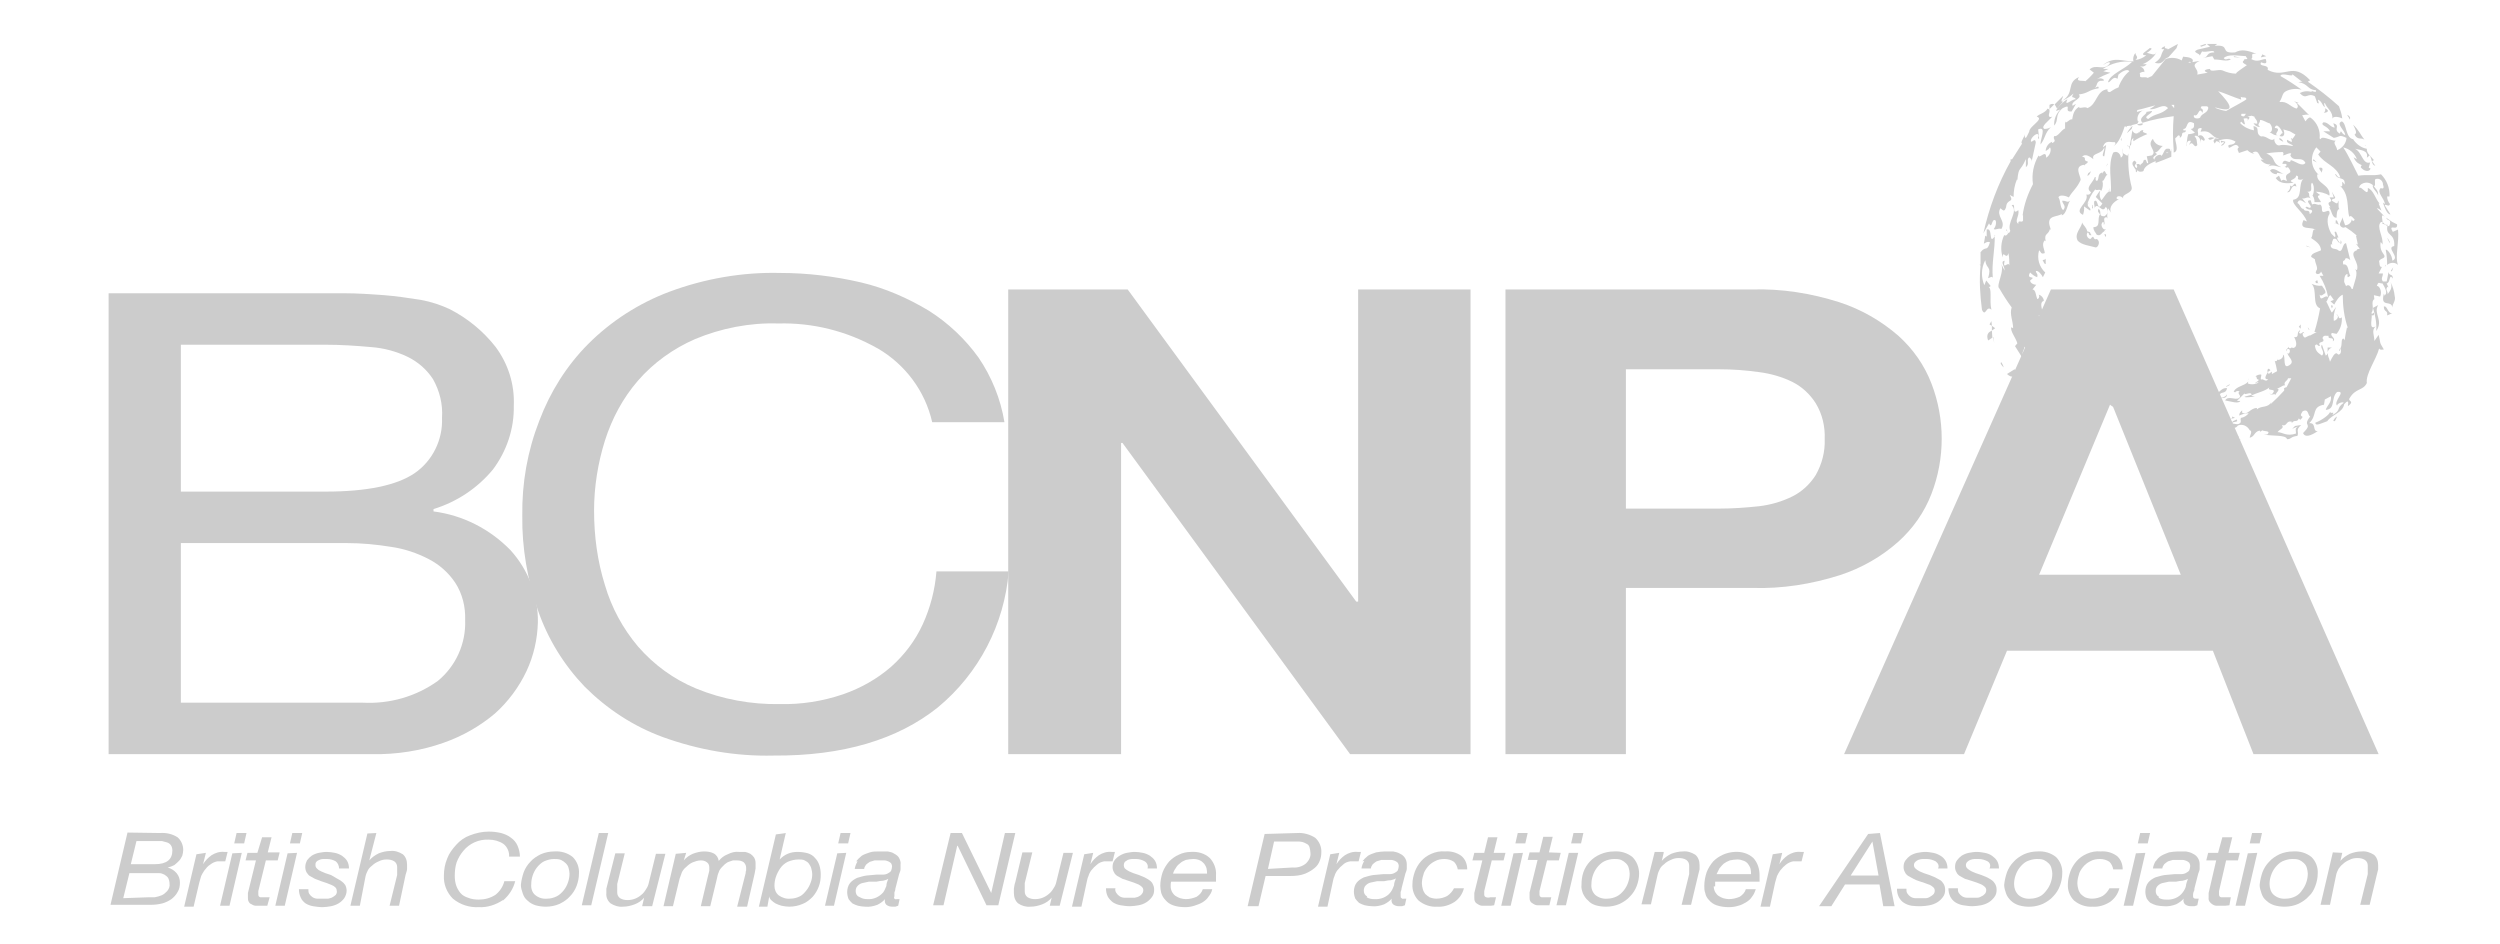 <?xml version="1.0" encoding="utf-8"?>
<!-- Generator: Adobe Illustrator 24.0.1, SVG Export Plug-In . SVG Version: 6.00 Build 0)  -->
<svg version="1.1" id="Layer_1" xmlns="http://www.w3.org/2000/svg" xmlns:xlink="http://www.w3.org/1999/xlink" x="0px" y="0px"
	 viewBox="0 0 529.4 200" style="enable-background:new 0 0 529.4 200;" xml:space="preserve">
<style type="text/css">
	.st0{fill:#CCCCCC;}
</style>
<title>logo.bcnpa</title>
<path class="st0" d="M464.7,90.5c-0.5,0-0.9-0.5-0.7-0.7c-1.1,0.5-1-0.2-1.3,1c-0.7,0.5-1.3-0.4-0.5-0.8l-2,0.5l1.1,0.3
	c-0.4,0.9-1.8-0.5-2.3,0.6h2v0.3c0.5-0.3,1.2-0.3,1.7,0c0,0,0,0.4-0.4,0.4c2.5,0.4,0.9-1.6,2.9-1.7L464.7,90.5z"/>
<path class="st0" d="M466.6,93.1l1-1.2l1.5,0.3c0-0.4,1.1-0.7,0.4-1.1h-0.7c0.2-0.9,2-0.4,1.6-1.4c-1.2,0.2-1.3,0-2,0.7
	c-0.8,0-1.6-0.3-2.3-0.7c-0.3,0-0.4,0.7-0.8,0.7h0.3v1.4c0.4-0.3,0.7,0,1,0l-1.8,1.4c0.4,1.4,2.2,0.7,2.9,1.3
	C466.7,93.5,468.3,94.1,466.6,93.1"/>
<path class="st0" d="M451.8,29.2c-0.1,0.2-0.1,0.5,0,0.7c0.9-0.6,1.9-1.1,2.9-1.5c-0.2-0.3-1.3-0.3-0.8-0.8c-0.4-0.2-1.1,0.4-1,0.9
	v-0.6c-0.4,0.9-1.6,0-1.3-0.6l0,0l-0.6,3.6C451.7,30.6,450.9,29.8,451.8,29.2"/>
<path class="st0" d="M454.9,82.5c-0.5,0-0.6,0.1-0.6,0.3L454.9,82.5z"/>
<path class="st0" d="M450.9,31.7L450.9,31.7z"/>
<polygon class="st0" points="449.3,17.8 449.2,17.7 449,18.2 449,18.2 "/>
<path class="st0" d="M443.7,44.3v0.2V44.3z"/>
<path class="st0" d="M461.2,9.3l-2.2,1.2c0.3-0.4-0.9,0-0.5-0.7c-0.2,0-1,0.4-0.7,0.6h0.5c-1,1.4-0.2,1.6-2,2.9
	c1.4,0.4,1.7-0.3,2.3-0.9l0.6-0.3l1.7-1.9L461.2,9.3z"/>
<path class="st0" d="M430.8,75.9L430.8,75.9z"/>
<path class="st0" d="M430.2,76.1h0.3C430.3,76.1,430,75.8,430.2,76.1"/>
<polygon class="st0" points="450.8,31 451,31.7 451,30.9 "/>
<path class="st0" d="M450.4,28.2l1-0.9l0.2-0.7C451.1,27.1,450.7,27.6,450.4,28.2"/>
<path class="st0" d="M445.2,43.1c-1.2,2-0.8-1.2-1.7-0.5c-0.2,0.6,0.2,1.2,0,1.6c0.6-1.8,1.7,1.3,2.4-0.4c0.5,0.4,0.6,1.2,0.1,1.7
	c-0.1,0.1-0.2,0.2-0.4,0.3c-1.4,0-0.4-0.9-1.2-1.6c-0.3,0.7,0,0.7,0.3,1.2c-0.7,0.9,0.3,2.7-1.4,2.7c0,0.8,0.4,1,0.7,1.6
	c1.1,0.5,1-0.9,2-0.7h-0.5l0.5-0.5c-0.6,0.4-1-0.6-1-0.9c0.1-0.4,0.2-0.7,0.5-0.5v0.5c0.5-0.3-0.4-1.5,0.5-1.6
	c0.3,0,0.3,0.3,0.4,0.4c-0.4-0.8,0-1.3,0-2.3l0.7,1c-0.7-1.2,0.5-2.4,1.6-2.9c-0.2,0-0.4,0-0.5-0.2c0-0.7,1.1-0.5,1.4,0
	c-0.3-1,2.1-1,1.8-2.4c-0.6-2.3-0.8-4.7-0.7-7.1l-0.2,0.5c-0.9-0.6-1.1-0.3-1-1.6c-0.3,0.9,0.5,1.4-0.4,2c0-0.6-0.6-1.6-1.6-1.1
	c-1.2,2.7-0.3,5.9-0.5,8.3c-0.7-0.4-1.4,1.2-2,1.8c-0.4-0.6-0.5-1.4-0.2-2.1c-0.3,0.3-0.7,0.9-1,1.4L445.2,43.1z"/>
<path class="st0" d="M446.6,37.1L446.6,37.1z"/>
<polygon class="st0" points="445.1,40.5 445.1,40.5 445,40.7 "/>
<polygon class="st0" points="449.2,29.9 449.3,29.2 449.1,29.5 "/>
<polygon class="st0" points="450.5,30.7 450.6,31 450.8,31 "/>
<path class="st0" d="M434.6,49v0.3V49z"/>
<path class="st0" d="M442.6,44.6c0.4-0.7-1-0.7-0.3-1.7l-0.3,0.3c0.4-1.1,0.9-2.2,1.7-3.1c0.3,0.4,0.8-0.2,1.3,0.3
	c0.3-0.7,0.4-1.4,0.2-2.1c0.5,0,0.5-1.1,1.1-1.3c-0.5,0-0.5-1.6-1.1-0.2v-0.3c-1.1,0.3-0.6,1.2-1.1,1.8c-0.7,0,0-1-0.5-0.8
	c-0.3,1.1-2.2,2.3-0.8,3.2c-0.3,0.7-0.7,0.5-1,0.5c0.7,1.7-2.9,3.3-0.7,4.3c0.2-0.6,0.3-1.2,0.2-1.8L442.6,44.6z"/>
<path class="st0" d="M448.1,30.9h-0.2H448.1z"/>
<path class="st0" d="M459.6,32.1c0-0.3,0-0.7-0.5-0.6c-0.9-0.2-0.9,1.4-1.5,1.5v-0.2c-0.7-0.1-1.3,0.4-1.4,1
	c-0.9-0.9,1.4-0.9,0.1-1.5c0.7,0,1.2-1.1,1.7-1.4c-1,0-1.8-0.6-2.1-1.5c-1.5,1.5,1,2.5-0.2,3.5l-1.1,0.2l0.3,1.4
	c-0.5,0.4-0.2-1.2-1-0.5c0,0.7-0.7,0.6-0.7,1.1c0-0.3-0.3-0.5-0.8-0.3c0,0.1,0.4,0.5,0,0.8c-1-0.9,0.7-0.8-0.4-1.6
	c-1.1,0.7,0.2,1.5,0.2,2c0-0.2,0,0,0.2-0.2c0.2-0.2-0.4,0.3,0,0.7l0.3-0.5c0,0.5,1,0.4,1.2,0.2c0.2-1.1,1.7-1.7,2.6-2.1
	c0,0-0.1,0.3,0,0.4c1.3-0.5,1.9-0.7,3.3-1.3v-1.5C460.1,31.5,459.8,31.8,459.6,32.1 M458.7,32.3h0.5
	C459.1,32.3,458.9,32.6,458.7,32.3"/>
<path class="st0" d="M479.2,92.4h-0.3H479.2z"/>
<path class="st0" d="M489.1,23.9l0.4,0.4L489.1,23.9z"/>
<path class="st0" d="M501,30.8l0.7,0.6L501,30.8z"/>
<polygon class="st0" points="485.7,90.7 485.7,90.7 485.8,90.6 "/>
<path class="st0" d="M505.3,56l-0.3,0.4C505.2,56.4,505.2,56.3,505.3,56"/>
<polygon class="st0" points="500.8,30.7 500.8,30.8 501,30.8 "/>
<path class="st0" d="M487,17.2h-0.4H487z"/>
<path class="st0" d="M485.5,20.8h-0.4H485.5z"/>
<path class="st0" d="M467.3,12.1l-0.8,0.2C466.8,12.3,467,12.2,467.3,12.1"/>
<path class="st0" d="M484.3,19.2H484H484.3z"/>
<polygon class="st0" points="474.3,88.9 474.4,88.9 474.4,88.7 "/>
<path class="st0" d="M472.8,91.1h-0.6H472.8z"/>
<path class="st0" d="M502.7,66.2c-0.2,0.1-0.6,0.5-0.7,0.3C502.2,66.9,502.9,67,502.7,66.2"/>
<path class="st0" d="M476.2,80.1l-0.2,0.5C476,80.3,476.3,80.1,476.2,80.1"/>
<path class="st0" d="M476,80.5l-0.3,0.3L476,80.5z"/>
<path class="st0" d="M491.6,60.8l0.2-0.2C491.6,60.7,491.6,60.7,491.6,60.8"/>
<path class="st0" d="M471.8,90.9c0,0.3-2.6,1-0.5,1.2c0,1-1.4,0.4-2,0.7c0.4,0.3-0.2,0.7,0,1c0.3-0.2,0.7-0.3,1.1-0.3
	c0.2,0.5-0.5,0.8-1.1,0.6c0.7,0.5-0.9,0.8,0,1.2c2,0,3.9-0.8,5.2-2.3c-1.1,0.5-2.4,0.6-3.6,0.2l0.4-0.9c1.1,0.8,1.8,0.3,2.9,0.2
	l-2.5-0.4c-1.2-0.8-0.4-0.9,0.5-1.1L471.8,90.9z"/>
<polygon class="st0" points="473,83.2 473,83.2 472.9,83.2 "/>
<path class="st0" d="M466.4,29.9v0.3V29.9z"/>
<path class="st0" d="M469.8,30.4L469.8,30.4z"/>
<path class="st0" d="M475.7,12.4L475.7,12.4C475.5,12.4,475.7,12.4,475.7,12.4"/>
<path class="st0" d="M469.8,30.3L469.8,30.3z"/>
<path class="st0" d="M486.1,38.1l0.1-0.3L486.1,38.1z"/>
<polygon class="st0" points="484.7,34.1 484.7,34.1 484.7,33.9 "/>
<path class="st0" d="M506.6,65.5L506.6,65.5z"/>
<path class="st0" d="M469.8,30.5l-0.2,0.3L469.8,30.5z"/>
<polygon class="st0" points="493.1,41.5 493,41.4 493,41.5 "/>
<path class="st0" d="M493.5,43.9h-0.3c0.6,0.7,0.6,2.3,1.6,2.2c0-0.3,0-1.9,0.6-1.8c-0.4-0.5,0-1.6-0.3-1.8c0,1.1-0.7,0.3-1.3,0
	c0-0.6,0.7-0.2,0.7-0.7l-0.7-1.2l0.4,1.2h-1h0.1C494.5,43.3,492.2,42.2,493.5,43.9"/>
<path class="st0" d="M493.1,43.9l-0.3-0.2L493.1,43.9z"/>
<path class="st0" d="M493.7,51.9l0.2,0.3L493.7,51.9z"/>
<path class="st0" d="M452.6,26.4c0.1,0.2,1.4,0.3,1.1-0.3l-1,0.2L452.6,26.4z"/>
<path class="st0" d="M495.3,74.2l0.2-0.4l0,0c0,0,0,0.3,0,0.5"/>
<path class="st0" d="M495.7,44.5l-0.4-0.3L495.7,44.5z"/>
<path class="st0" d="M493.8,73.6h-0.9c0,0.3,0,0.7,0,1C493,74.1,493.3,73.8,493.8,73.6"/>
<path class="st0" d="M492.9,74.7L492.9,74.7z"/>
<path class="st0" d="M452.6,26.2l0.3-0.5h-0.2c-0.3-1,0.3-2.1,1.3-2.4c0,0,0.1,0,0.1,0l-1.6,0.4l0.1-0.4c1.4-0.3,2.6-0.7,3.8-1
	c-0.4,0.3-0.8,0.6-1.2,0.8c1.4,0.3,2.9-1.4,3.9-0.2c-1.6,1.5-2.6,1-4.2,2.3c-1.3-0.5,0.9-1.1,0.8-1.7l-1.2,0.2
	c0.3,0.5-1.9,1.2-0.8,2.3c2.2-0.7,4.4-1.1,6.6-1.4c-0.2,2.4-0.2,4.8,0,7.2v0.5c1.4-0.3,0-2.9,0.4-3.1c0.4-0.2,0.5-0.8,0.9-0.4v0.4
	c0.9-0.6,0-1.1,1.1-1.2c0.7-0.8-0.7,0-0.3-0.7c1,0,0.4-2.2,2.2-1.2c0,0.3,0.2,1.2-0.7,1.2l0.9,0.8c-0.5,0.2-0.9,0.3-1.4,0.3
	c-0.4,1.1-0.2,1.7-0.5,2.6c0.3-0.3,0-1.1,0.7-1.2c0.7-0.1,0,0.5,0,0.9c0.8-1.2,1,1,1.7,0c-0.2-1.2,0-1.1-0.6-1.9
	c0.6-0.3,1.4,0.5,1.3,1.5l0.1-0.9c0,0.2,0.6,0.3,0.6,0.5l0.2-0.4c-0.4-0.7-0.7-1.1-1.5-0.7c0.3-0.6-0.5-1.6,0.6-1.7
	c0.5,0,0,0.5,0,0.8c2.4-0.5,2.2,1.3,3.9,1.4c-0.5,0.3-1.4-0.6-2.3,0c0.4,0.8,1.1-0.3,1.6,0c-0.5,0.3-0.6,0.6-0.2,1.1l0.3-0.5
	c0.3,0,0.8,0.2,0.8,0.5c0-0.2,0-0.4-0.3-0.6c1.2-0.5,2.5-0.5,3.6,0.2c-0.5,1.1-2,0.2-1.4,1.3c0.5,0,1.5-1.3,2.1-0.1
	c-0.6,0.4,0,0.9,0,1.2l1.8-0.6c0.5,0.5,1.1,0.8,1.8,0.8c-0.3,0-0.5-0.1-0.7-0.3c1.6-0.8,1.2,1.2,2.4,1.5h-0.7c0.5,0.7,1.3,1.1,2.1,1
	l-0.6,0.6c0.8-0.8,2.3,0,2.9,0c-2.3-0.9-0.9-2-3.2-2.9c1.1-0.2,2.3-0.3,3.5-0.3c0.2,0.2,0.2,0.5,0,0.7c0.6,0,1.2-0.6,1.8-0.4
	l-0.2,0.4c0.7,1.6,2.4,0,3.2,1.6c-0.7,0.9-2-0.3-3.1-0.6c-0.2,1.2-1.4-0.8-1.8,0.8h0.8c0.3,0.4-0.2,0.7-0.4,0.5
	c0.5,0.3,0.3,0.4,0.8,0.2c1.6,1.9-1.2,0.7-0.2,2.9c-0.4,0-0.7-0.5-1.2,0l-0.5-1.1l-0.7,0.5c0.8,1.2,2.2,1.2,3.8,1
	c-1.6-0.6,0.6-0.6,0.5-1.5c0.5,0,0.5,0.3,0.4,0.6s0.9,0.4,1.2,0c-1.3,1.3,0,4.2-2.2,4.5c-0.3,1.1,2.3,2.7,2.9,4.6l-0.7-0.3
	c-1.2,2.4,1.8,1.2,2.7,2.2c-1-0.8-0.6,1.1-1.1,1.6c1,0.7,2,1.3,2.1,2.6c-0.8,0.4-2.1,0.6-2.1,1.4l0.8,0.5c0,0.8,0.8,1.9,0.3,2.4l0,0
	c-0.5,0.9,0.8,1,1,0.2l0.5,0.9h-0.8c0.9,1.4,1.5,2.9,1.8,4.5c-0.8-0.6-1.6,1.3-1.8-0.5c0.4,0.5,0.8-0.2,1.2-0.3
	c0.2-0.6-0.6-1.3-0.7-1.6c-0.8,0.1-1.5-0.1-2.2-0.4c1.3,1.3,0,4.5,1.8,5.2c-0.3,1.7-0.7,3.4-1.2,5h0.5l-1.5,0.8V71l-1,0.5
	c-0.3-0.1-0.5-0.5-0.5-0.8c0-0.2,0.3-0.3,0.4,0c-0.3-1-0.7,0.5-1.2-0.3c0.2,0,0.2-0.4,0.3-0.5c-1,0.5,0,1.6-1.3,1.5
	c0.4,0.6,0.9,2.2-0.3,2.3c-0.2-0.5-0.5,0.6-1-0.3c0.2,0.5-0.7,0.5-0.3,1c0-0.3,0-0.5,0.4-0.5c0.4,0,0.4,0.8,0,1l-0.2-0.2
	c0,0.8,1.4,1.6,0.7,2.4c-2,1.7-0.9-1.9-1.7-2c0.3,0.5-0.5,1.2-1.1,1.1v-0.3c0,0.3-0.2,0.8-0.6,0.5c0.2,0.7,0.4,1.5,0.5,2.2l-1.1,0.6
	v-0.5l-0.7,0.5c-0.3-0.6,0-0.5,0.4-0.8c-0.4-0.5-0.6-0.4-0.7,0.3h0.2c-0.2,0.4-1.2,1.7,0,1.6c-0.5,0.8-1.1-0.3-1.5,0.1
	c-0.2-0.5,0.2-0.8,0-1.1c-0.4,0-0.8,0.1-1.2,0.4c0.5,0,0,0.6,0.7,0.7c0,0.4-0.8,0.5-0.7,0.8c0.2-0.2,0.5-0.3,0.7-0.2c0,0,0,0,0,0
	c-0.7,0.4-1.6,0.5-2.3,0.2l0.1-0.4c-0.9,1-2.4,0.9-3.1,2.1l0.3,0.2c0.2-0.3,0.6-0.4,0.9-0.2c0,0,0,0,0.1,0c-0.8,0.4,0.6,0.9-0.2,1.4
	c-0.8,0.5-2.3-0.6-2.9,0.5c1.2,0.2,2.9,0.8,3.2,0.1h-0.7l1.6-1.6c0,0.5,1.4-0.5,1.5,0.3l-1.5,0.4c0.1,0.3,1.6,0,2.2,0l-0.8-0.2
	c1.3-0.7,2.9-0.9,3.9-1.8c-0.7,0.9,1.4,0.2,0.8,1.1c-0.5,0.9-0.9,0-0.7,0.1c0,0.8,0.8,0,1.2,0.4c0-0.5,1.2-1.1,0.2-1.4
	c0.5,0.2,1.2-0.7,1.8-0.6c-0.5-0.7,0.6-1,0.6-1.5h0.7c-0.3,0.5-0.6,1.2-1,1.9l0,0c-0.3,0-0.7,0.3-0.5,0.4v0.3c-0.9,1-1.9,2-2.9,2.9
	l0.2-0.5c-0.8,1.4-2.1,0.7-3.1,1.6c0-0.2,0.1-0.2,0-0.3c-1.4,0-1.9,1.6-3.1,1v-0.5c0,0-0.7,0.5-0.6,1.1c0.6-0.3,1.3-0.5,2-0.5
	c-0.4,0.5-1,0.9-1.7,1v0.9c-0.7,1-1.6-0.2-2.3,0.6l0.9,0.6l0,0c0.3,0,0.6-0.2,0.8-0.5c1-0.4,2,0.1,2.5,1c0.7,0.2,0,1.1,0,1.6
	c1.1-0.3,0.9-1.2,2-1.5c0.4,0,0.2,0.3,0,0.4l0.7-0.5c0,0.3,2,0,1,0.9h-0.7c1.6,0.4,4.7,0,4.9,1c1,0,0.6-0.5,2.2-0.7
	c0.4-0.9-0.5-1.2,0.8-2.3l-1.3,0.2l-0.6,0.6l1.2-0.5c-0.7,0.5-0.4,0.8-0.4,1.5c-2,0.7-2.9-0.3-3.9-0.3c0.5-0.7,1.5-0.8,0.9-1.5
	c1.2,0.4,0.8-1,2.1-0.7v0.3c0.6-0.9,1.1,0,1.5-1l0.3,0.3c1.3-1.2-0.6-0.2,0.5-1.8c1.3-0.7,1.1,0.9,1.6,1.1c-1.8,2.3,0.8,1.2-1.5,3.5
	c0.4,1,1.6,0.6,3.1-0.4c-1.2,0.1-0.2-1.8-1.8-1.7c1.8-1.7,0.4-3.4,3.1-3.9v0.2l0.2-1.3l1.3-0.7c0.2,1.4-0.9,2-1.1,2.9
	c2.2-0.2,1-2.5,2.4-3.8c2.1-0.3-0.9,2,0,2.9c0-0.5,1.3-0.9,1.4-0.6c-1.7,1.2-0.4,1.5-2.4,2.6c0.6-1-0.3-0.1-0.5-0.7
	c0,0.5-1.7,1.8-3.1,2.3c0,0.9,1.5,0,2.5-0.3c1.1-1.5,3.3-1.8,3.6-3.6c1.3-1.5,0.7,0.4,0.8,0.4c1.5-1.1,0-1,0.3-1.6
	c1.3-2.3,2.9-1.6,3.7-3.3c-0.3-1.9,2-5,2.6-7.3c0.3,0.4,0.7,0.2,1,0.2c-1.1-1.8-0.6-1.2-1.1-3.1l-0.9,1.3c0-1.2-0.7-2.3,0.3-3.1
	c-1.7,1-0.6-2-0.9-2.9c0.7-1-0.3-2.2,0.6-2.9v0.2l-0.1-1l1.3,0.3c0.6-1.1-0.3-2.5-0.7-2.2c0.4-1.2,0.5-0.5,1.2-0.6
	c0.4,0.7,1.4,2.2,0.3,2.6c0,0,0.2-0.3,0-0.4c-0.8,3.1,1.6,1.2,1.8,2.9c0-0.8,0.8-1.4,0.5-2.4c-0.1-1-0.4-2.1-0.9-3
	c0.5,1.2,0,1.8-0.6,2.6c0.1-0.7-0.6-0.9,0-1.6l0.2,0.2l-0.4-0.9c0.8,0,0.5-2.3,1.3-1c0-1.2-0.7-0.4-0.9-1.4l-0.4,2h-0.8
	c-0.5-0.7,0-0.9,0-1.7h-0.9l0.7-1.4c-0.6,0.2-0.5-0.9-0.6-1.2c0.3-0.8,1.8-0.4,0.8-1.7l0,0c-0.5-0.7-0.6-1.5-0.5-2.3
	c0.2,0,0.3,0.3,0.4,0.5c0.3-1.6-1.4-3.8-0.3-4.8c0.8,0,0.5,0.7,1.4,0.6c-0.6,2.6,1.6,1.5,1.4,4.5c-1.9,0.3,1.4,2.4-0.4,3.1
	c0-1.2-1.2-2.6-1.4-2.3c0.2,1,0.3,2.1,0.3,3.2c0.7-0.6,1.7-0.6,2.3,0c-0.7-1.7,0.3-4.9,0-7.5l-1.1,0.5c-1.1-1.9,1.1,0,0.9-1.6
	l-1-0.5l0,0l-1.3-0.9c0.3,0.8,1,0.2,0.8,1.3s-0.9,0-1.6,0c0.2-0.6-0.6-2.5,0.5-1.5l-1.7-1.8c0.4,0,0.7,0.3,1,0.5l-0.6-1.5h0.2
	c-0.9-1-1.3-2.9-2.5-3.3c0.2,2.2-1.3-0.5-1.8,0c-0.2-0.7,1.5-1.8,2.9-0.6c-0.3,0.6,0.9,1.4,1.1,2.2c0-1.2-0.5-1.3-1-2.1
	c0.7,0.4,0-1.3,0.5-1.4c0.7-0.2,1.3,0.2,1.5,0.9c0,0.1,0,0.2,0,0.2c0.6,1.6-0.9,0.5-0.5,0.9c-0.9,0.8,0.9,2.2,0.9,3.3
	c0,0-0.3-0.2-0.4-0.3c0.3,0.8,0.8,2.5,1.6,2.5l-1.2-1.9c0-0.5,0.9,0.5,1.1-0.3c-0.4-0.5-0.6-1-0.6-1.6h0.5c0.1-1.8-0.6-3.5-1.8-4.7
	c-1.7,0.4-2.9,0-4.8,0.3c-1-1.9-1.9-4-3.2-6c1.3,0.3,2.4,1.2,2.9,2.5l-0.7-0.4c0.5,1.2,1.2,1.4,1.8,1.7c-0.2,0-0.2,0.1-0.3,0.4
	c0.7,0.9,1.8,1.1,2.1,0.3l-0.4-0.2l0.3-1.1c-1.6,0.5-1.7-2.2-3.2-2.9c1.2,0.3,2.9,0.3,2.5,1.9l0.6-0.5c0.6,0.9,0.3,2,1.2,2.2l-0.7-1
	l0.4-0.2c-0.5-0.7-1.6-1.4-1.5-2.4c-1.2-0.2-2.2-1-2.9-2h0.2c-1.9-0.1-1.5-3.4-2.6-3.8c-1.4,0.5,0.8,2,0.7,2.9
	c-0.9-0.3-0.8-1.4-1.1-0.3c-1.6-0.9,0.3-1.7-1.4-2.2l0.3,0.9c-0.9,0-1.4-1.2-2.4-1.1c-0.8,0.7,0.9,0.7,1.4,1.9H492l2.2,1.4
	c1.4-0.2,1-0.8,2.7,0c-0.1,1.2-0.9,2.2-2,2.6c0-0.8-1-1.5-0.3-2c-1.1,0-2.9-1.2-3.2-0.3l-0.2-0.2c0.2-1.6-0.5-3.3-1.8-4.3
	c-0.3-0.3-0.7,0-1.2,0.7l-0.7-1.3c0.5,0,1-0.3,1.5,0l-2.6-2.6h0.4l-1.4-0.5c0.9,0.2,1.6,1.3,0.9,1.7c-1.5-0.5-1.9-1.6-3.6-1.4
	c0.8-1.3,0.5-1.8,1.4-2.3l0,0c1-0.5,2.2-0.6,3.3-0.3c-1.4-1-2.9-2-4.5-2.9c0.2-0.9,2.9,0.4,2.5-0.4l2.2,1.7c-0.4-0.2-0.6,0-0.9,0
	c2.1,0.3,1.9,1.6,3.7,1.7c0.4,0.9-1.5-0.3-0.8,0.4c-0.9-0.3-1.8-0.2-2.6,0.2c1.4,1.6,1.6-0.2,3.2,0.7l0.5,1.4c0.7,0.4,0-0.5,0.2-0.7
	c0.9,0.5,0.8,1.2,1.4,1.6c0-0.3-0.3-0.8,0-0.9c0.5,1.3,1.8,1.8,1.6,3.5c0-0.9,1.6-0.5,2.1-0.2c-0.1-0.9-0.4-1.8-0.7-2.6
	c-2.1-1.9-4.3-3.6-6.6-5.2l0.5-0.3c-3.9-4.1-5.2-0.2-9-2.2c0.4-1.3-2-0.5-1.4-1.6c1.3,0.5,1.2,0,1-0.7c-0.9,0-1.7,0.8-3.1,0
	c0.7-0.4-0.5-1.3,1.1-1.1c-2-0.8-3.2-1-4.5-0.3c-3.5,0.3-0.7-1.7-4.3-1.4l0.5-0.4h-2.2l0.7,0.6l-2.6,0.6c-1.5,0.6,0.6,0.8,0.4,1.3
	l0.5-0.9c1,0.3,2.5-0.5,2.6,0.2c-1.6,0-1.3,0.8-2,1.1l1.6-0.3l0.4,0.7c1.5,0,2.5,0.5,3.5,0c-0.5-0.5-1.1,0.4-1.5-0.3
	c0.9-0.9,2.9-0.5,4.7-0.4c0,0.3,0.5,0.5,0.2,0.6c-0.3,0.1-0.4,0-0.5,0c0,0.5-1.1,0.5,0.5,1.3c-0.8,0.6-2.3,1.5-2.3,1.8
	c-1,0-2-0.3-2.9-0.7l0,0c-0.8-0.3-2.6,0.5-2.6-0.3c-0.5,0-1.9,0.3-0.5,0.8l-2.2,0.4c0.4-1.4-1.8-1.8,0.5-2.9l-2.4,0.4l0,0l0.2-0.2
	c0.3,0,0.4,0,0.5,0.3c0.8-1-0.4-1.3-1.8-1.4l-0.3,0.8c-1-0.6-2.3-0.7-3.4-0.3l-2.9,3.6l-0.9,0.4c-0.6-0.4-1.9,0.3-1.6-0.7
	c-0.3-0.3,0.2-0.6,0.9-0.6v0.3c0.1-0.7-0.3-1.3-1-1.4c0.9,0,1,0,1.5-0.5h-0.9c1.2-0.4,2.9-1.9,2.9-2.6c-0.2,1-1.2,0.3-2,0.2
	c0.5-0.3,1.6-1.1,0.6-1c-0.3,0.4-2.5,1.5-0.7,1.5c-0.7,0.6-1.5,0.9-2.3,1c0.8-0.7,0-0.8,0-1.5c-0.4,0.5-0.6,1.2-0.4,1.8
	c-2.4,0-4.1-1.1-6.4,0.7c-0.3,0.3,1.4-1,1.4-0.3c-1.3,1.8-2.9,0-4.3,1.3l0.9,0.7c-0.4,0.5-1.3,1.4-1.8,1.8c-0.3-0.2-2.3,0.2-1.3-0.9
	c-2.9,1.2-0.8,3.4-3.7,5.1c0.9-0.4,1.7-0.9,2.5-1.6c-0.7,1.2,0,0.5,0.5,1.2c-1,0-2.6,1.8-1.8,0c-0.9,0.5-2.3,1.9-2.4,2.5l0.9-0.3
	c-0.9,0.9-1.4,2.1-1.3,3.4c1.1-1.3,0-2.2,1.8-3.7c2.2-1.1,0,0.9,1.9,0.7l0.9-1.6l-0.7,0.4c-0.5-1,2.2-1.5,1.3-2.4
	c2-0.2,2.1-1,4.2-1.3c0.1-0.6-0.4-0.3-0.9,0c0.8-0.5,0.2-1.7,1.8-1.6c0.7,0-0.3-0.9-1.3-0.3c0.9-0.6,1.9-1,2.9-1.4l-1.5-0.3l1.1-0.5
	h-1.2c1.8-1.2,4-1.8,6.2-1.5c-1.6,1.6-4.7,2.6-5.1,4.3c0.5,0.2,1-1.5,2-0.7l0.2-0.9c0.5-0.5,1.9-1.4,2.3-0.7c-1,0.8-1.7,1.9-2.2,3.1
	c0,0.2,0,0.3-0.3,0.4l0,0c-0.6,0.2-1.1,0.6-1.6,0.9c-0.7,0-0.5-0.5-0.5-0.6c-2.4,0.2-2.2,3.3-4.3,4c-0.4-0.5-1.9,0.3-1.7-0.3
	c-1.2,0.7-1.3,1.7-1.5,2.7c-0.5-0.3-1.5,1.3-1.5,0.3v1.6c-0.8,0.3-1.6,1.9-2.3,1.6c-0.4,0.8,0.7,0.9-0.4,1.5c0-0.1-0.2-0.1,0-0.3
	c-0.8,0.3-1.4,1.1-1.4,2c0.7-0.6,0.3,0,0.9-0.8c0.3,0.3,0.2,1.6-0.8,2.2c0-1.9-1.5,0.4-1.6-0.5c-1.1,1.9-1.5,4-1.2,6.1
	c-1.1,2.1-1.9,4.3-2.2,6.7l0.1-0.2v1.2c-0.2,0.6-1.1-0.3-1,0.7c-0.9-0.6,0.3-1.7,0-2.9c-1.6,1.3-0.3-1.8-1.4-1
	c1.5,1.3-1.1,3.6-0.3,5.4c-0.6,1.4-0.7-0.9-0.9-0.2l0.5,0.6c-0.3,0.5-0.5,0.7-0.9,0.5c-0.7,1.5-0.8,3.2-0.3,4.7
	c0-1.7,0.8,0.7,1.2-0.9c0.2,0.9,0.2,1.8,0.2,2.6c-0.2-1-1.5,1.2-1-1c-1,0.2,0,1.1,0,2.1c-0.3-0.5-0.9-1.8-0.9-1.7
	c1.2,1.6-1.1,4.9-0.2,5.5c0.8,1.4,1.7,2.8,2.6,4c-0.5,1.4,0.3,2.9,0.3,4.4l-0.4-0.2c-0.2,0.9,0.9,2.1,1.3,3.4l-0.5,0.6
	c0.8,1.2,1.5,2.4,2.2,3.6c0.3-0.2-0.3-1.4,0.4-1.1c-0.3-0.6-0.7-1.1-0.9-0.7c-0.3-0.6,0.3-1,0.3-1.7l1.6,2.1v0.3l0.7-0.3
	c0.4,0.5,0.4,0.8,0,0.9c1.2,0.9,2.3,0.6,3.1,1.8c-0.8,0.1-1.7-0.2-2.2-0.8l1.2,1.3c-1.1,0-2.9-2.6-3.6-1.4c1.8,1.5,3.8,2.6,6.1,3.2
	c0.2,1.2,1.9,1,2.9,2.1c0,0.3,0.3,0.7-0.1,0.9l-0.3-0.2c1.6,1.1,3.5,1.7,5.4,1.5l0.4,1.2c2.4,1.4,0-1.5,2.7-0.7
	c0.3,1.1,3,1.3,2.9,2.1c0.5,0,0.7,0.2,0.9-0.4c-0.4-0.2-1.4-0.3-0.7-0.8c0.9,0,1.2,0.6,2,0.7c0,0.1-0.7,0.5-0.4,0.5
	c2.3,0.5,4.7,0.3,6.9-0.6c-0.6,0-0.8,0.6-1.6,0c0-0.4,0.5-0.3,0.7-0.5c0-0.8-0.9,0.4-1.7-0.3l1.6-0.7l-0.7-0.9l3.5-1.5
	c-2.4-1-4.2,1.7-6.1,0.3c0.4-0.2,0-0.5,0-0.7c-0.7,0.3-1.5,0-2,0.4l-1-0.3c0.3-0.7,1-1.2,1.8-1c-3.6-0.9-7.1,0-10.2-2.2
	c0-0.3,0.6,0,0.4-0.3c-0.6,0-1.4-0.2-1.5,0s0.4-0.3,0.6-0.2c-1.8-0.7-1.9-2.4-3.3-2.5c0.3-0.5,1,0.3,1,0c-1.3-1.2-2.9-1-4.2-2.4
	c1,0,0.3-0.8,0.3-1.4c-1.8-1.6-3.2-3.5-4.1-5.8c1.9,0.2-0.4-2.6,1.1-3.1c0-0.5-0.5-1.2-1.1-1.3c0.3,0.3,0,1-0.3,0.9
	c-0.3-0.7-0.3-2-1-2l0.8-1c-0.6,0-1.3-0.4-1.3-0.9c1.6-1.2-1,0,0-1.7c0.4,0.4,0.9,0.8,1.5,1c0.2-0.8-0.2-0.7-0.3-1.3
	c0.5-0.2,1.2,0.7,1.5,1.3l0.5-1c-1.3-1.2-1.8-3-1.3-4.7c0.5,0.4,0.3,0.9,1.2,0.6c0-0.7-0.8-1.9,0-2.7l0.2,0.2
	c-0.4-1.8,0.5-1.2,0.9-2.6l0.2,0.2l-0.3-1c-0.5-2.2,1.7-1.7,2.6-2.4v0.3c1.1-0.3,1.2-2.6,1.8-3.1c-0.8,0.5-0.6,0-1.7,0
	c0,0.7,1,1.1,0.2,2c-0.7-0.5-0.5-2-1-2.7c0.2-0.7,1.7-0.3,2.2,0c0.8-1.4,1.7-1.9,2.5-3.7c0-0.9-1.5-2.9,0.7-3.2l0.2,0.3
	c-0.4-0.4,0.7-0.5,0.6-1c-1.2-0.2,0-0.9-1.2-1c0.7-0.8,1.7,0,2.4,0.5c-0.5-1.4,1.8-0.9,2.3-2.5c0.2,0.6-0.8,1.9,0,1.9l0.4-2.4
	l-0.7,0.5c0.5-1.7,1.6-1,2.5-1.1c0.4,0.2,0,0.7-0.3,0.9c0.5-0.3,0.9-0.8,1.2-1.3c0.5-0.9,0.9-1.9,1.2-2.9h0.3v0.2l0.2-0.3l0.8-0.1
	v0.2l0.2-0.3L452.6,26.2z M452,83.5l0.3-0.3C452,83.2,452.1,83.3,452,83.5 M474.5,20.5c0.5,0.3,1.1-0.1,1.2,0.5c0,0.2-3.5,2-4.3,2.5
	c-0.8-0.1-1.7-0.4-2.4-0.7h0.3c4.3,1.2,3.1-0.7,0.4-3.5c1.6,0.5,3.3,1.3,4.9,1.8L474.5,20.5z M474.7,24.1h0.9
	c-0.3,0.3-0.2,0.8-1,0.4C474.6,24.3,474.6,24.1,474.7,24.1 M475.5,23.6h0.2H475.5z M457.8,22.2h0.6C458,22.2,457.9,22.2,457.8,22.2
	 M459.8,22.2h0.6v0.7L459.8,22.2z M464.7,24.4c0.9,0.4,0.9-2,1.7-0.5c0.2-0.6,0-0.9-0.4-1l0.2-0.4h1c0.3,0,0.5,0.2,0.4,0.5
	c-0.2,1-1.4,1-1.7,1.9c-0.3,0.3-1.6,0.3-1.3-0.5 M491.6,78.6l0.6-0.4c-0.6-0.2-1.3-0.2-2-0.1c0.2,1.6-1.6,1.4-2.5,2.1v0.9l0.6,0.3
	c0.8-2.9,2.5,1,3.4-2.7 M496.6,72.2l-0.3-0.5c-0.7,0-0.2,1.2-0.7,2.1c0.2,0.4,0.2,1.2-0.4,1.3l-0.4-0.3c-0.5,0-0.9,0.8-1.4,1.8
	l-0.2-0.7c-0.2-0.4-0.3-0.8-0.2-1.2c-0.1,0.3-0.3,0.5-0.5,0.6l-0.8-2.3c-0.6,0.6,0.8,1.5,0,2.3c-0.8-0.6-1.3-0.8-1.5-2.1
	c0.6-0.7,0.5,0.3,1.1,0c-0.8-1.1,1.4-0.4,0.5-1.6c0.3-0.8,0.8-0.4,1.3-0.5c-0.2,1,1.2,0,0.9,1.2c0.9-0.7-0.8-1.1-0.2-1.8l1,0.2
	c0.8-1,1.2-2.2,1.1-3.5c-0.9,0.7-0.5-0.7-1.2-0.6c0.9,0.3,0,1.4-0.5,1.3c-0.1-1,0.1-2,0.5-2.9l-0.9,1.2c-0.4-0.5-1-2.2-1.2-2.3
	c0.4-0.4,0.4-1.2,0.9-1.4l0.7,1l-0.7,0.3l0.8,0.7c0.3-0.6,1-1.8,1.8-2.1c0,2.4,0.3,4.8,1.1,7.1l-0.2-0.2c-0.2,0.9-0.4,1.9-0.5,2.9
	 M491.4,32.1l-0.5,0.6c1.3,2,3.9,2.4,4.7,4.9c-0.8,0-0.9-1-1.1-0.7c0.5,1.4,2.2,0.3,2,2.2c-1.2-1.8,0.3,1.4-1.3,0
	c2.5,1.8,1.7,5.2,2.3,6.8c0.4-0.5,0.9,0.5,1.1,0.5c0,0.5-0.5,0.5-0.6,0c0,0.7-0.7,1.3-1.4,1.3c0,0,0,0,0,0l-0.6-1.7
	c0,0.6-0.5,1.1-0.5,1.5l0,0c0,0.3,0.2,0.5,0.4,0.6c0.3,0.2,0.4,0.1,0.8,0c0.8,0.5,1.6,1.1,2.4,1.8h-0.2l0.4,1.9l-0.4-0.2l0.8,1.1
	c-0.9,0-0.4,0.4-0.9,0.4c-1.4,0.8,0.9,2.5,0.3,4.1l-0.4-0.2c0.8,0.8-0.2,2.9-0.5,4.2H498c-0.3-0.8-0.8-1-1.2-0.6l-0.4-0.9
	c0-0.4,0-1.6,0.7-1.7c0,0.9,0,0.8,0.6,0.4c-0.5-0.9-0.3-2.6-1.5-2.4c-0.2-1.2,0.2-0.4,0.5-1.3c0.3-0.1,0.7,0.1,1,0.4l-0.9-3.6
	c-0.9,0-0.6,2.4-1.8,1.4c-0.3-0.3-1.7,0-1.4-1.2l0.3,0.1c-0.2-0.5,0-0.6,0.2-1.2c0.9-0.3,0.7,0.6,1.4,0.9c-0.2-0.4-0.6-0.7-0.6-1.2
	h0.3l-0.5-1.2c-0.8-0.3,0.2,0.9-0.3,1.1l-0.7-0.7c-0.5-0.8-1.3-2.9-0.4-4.2c0.1-1.2-0.7-0.4-1.3-0.4c-0.6-0.1,0-1.2-0.7-1.6
	c-0.6,0.3-0.9-0.4-1.7,0l-0.3-0.9c-1.4,0,0.3,1.1,0,1.5c-0.3,0.4-0.7-0.4-1.1,0c0.4,0.6,1,0.4,1.3,0.6s0,0.7-0.4,0.8
	c0-1.2-1.1-0.2-1.3-1.1h0.2c-0.8,0.3-0.9-1-1.5-1.2c0.4-1.3,1.5,0,1.8,0l-0.8-1c0.7,0.2,1-0.5,1.8,0c-0.6-0.6,0-1-0.7-1.4
	c1.5,0.1,0.4-1.4,1-1.9c0.7,0.7,0.3,2.9,0,2.7c0.2-0.1,0.6,0.9,0.5,1.4h1.4c-0.3-0.7-1.2-1.3-0.2-1.5l-0.9-0.7c1,0,2,0.3,2.9,0.8
	c0.2-2.4-2.9-2.5-2.6-4.5l0.3,0.1c-1.7-1.5-1.9-4-0.5-5.8L491.4,32.1z M485.3,29.2v0.9l-1-0.5c-0.2,0.8,0.8,0.8,1.2,1.2
	c0.4,0.4-1.6-0.4-2.9,0c-0.8,0-1.2-1.3-0.9-1.5c-0.8,1-1.7-0.7-2.9-0.4c-1.4-0.7,0-1.9-1.6-2.2l0.1,0.9c-1.1-0.2-2.1-0.7-2.9-1.5
	c0.2-0.9,0.5,0.4,1,0.2l-0.3-1.2c0.3,0,1.2-0.3,0.8,0.5c0.2-0.4,0.9-0.8,0-0.9l0.9-0.2v0l0.6,0.2c0,0.4,0.6,0.6,0.6,1.4
	c0,0.2-0.5,0-0.8,0c0.3,0.5,0.8,0.8,1.4,0.8c-0.8-0.6,0-0.7,0-1.5c0.7,0,1.6,0.7,2,0.7c0.7,0.7,0.7,1.8,0,2c0.6,0,0.8,0.7,1.8,0.5
	c-1.3,0,1.1-1.4-0.7-1.5c0.3-1.3,1.4,0.2,1.7,1.1c-0.4,0-0.4,0.4-0.7,0.6c1.1,0.4,1.2-0.6,0.8-1.4l1.4,0.4l0,0l1.2,0.7
	c-0.5,0.8-0.9,1.3-1,0.9 M462.4,13L462.4,13z"/>
<path class="st0" d="M473.6,88.8c-0.3,0.3-1.1,0.3-0.9,0.9C472.7,89.1,474.2,89.6,473.6,88.8"/>
<path class="st0" d="M472.7,88.2c0,0.2,0,0.4-0.4,0.5l1-0.2L472.7,88.2z"/>
<path class="st0" d="M471.6,83.5c-0.3,0.5-0.9,0.8-1.5,0.7c-0.3-1.7,1.2-0.4,1.5-2c-1.3-0.2-1.7,1.3-2.9,1.4
	C469.3,84.3,471.6,84.8,471.6,83.5"/>
<polygon class="st0" points="472.1,81.4 471.4,81.8 471.5,81.9 472.2,81.5 "/>
<path class="st0" d="M494.1,89.1c0.4,0.4,0.6-0.5,0.8-0.9C494.5,88.4,494.3,88.7,494.1,89.1"/>
<path class="st0" d="M429.4,83.3c2.1,1.9,4.4,3.5,7,4.7C433.8,86.7,431.5,85.1,429.4,83.3"/>
<path class="st0" d="M502.5,65.2c0.5,1.6,0.8,3.2,0.7,4.9c1.6-2.4-0.7-3.6,0.4-5.5L502.5,65.2z"/>
<path class="st0" d="M506.6,66.3c-1,0.2-1-1.6-1.8-1.4c0,1.3,0.9,0.7,0.7,1.9L506.6,66.3z"/>
<polygon class="st0" points="489.1,69.9 488.7,69.3 488.8,69.7 "/>
<polygon class="st0" points="506.3,57.3 506.5,57.5 506.8,56.6 "/>
<path class="st0" d="M506.8,57.8l-0.2-0.2L506.8,57.8z"/>
<polygon class="st0" points="487.2,68.7 486.8,69.2 487.2,69.6 "/>
<path class="st0" d="M493.6,64.7l0.2,0.6C493.8,65.3,494.3,64.5,493.6,64.7"/>
<polygon class="st0" points="506.1,51.3 505.6,50.4 505.6,50.6 506,51.4 "/>
<path class="st0" d="M491.2,59.9c-0.8,0.4,0-1.1-0.9-0.3C490.4,60.2,490.8,59.9,491.2,59.9"/>
<path class="st0" d="M495.7,50.8v-0.3V50.8z"/>
<path class="st0" d="M495.7,50.8c0,0.3-0.2,0.7,0,0.9C496,51.2,495.7,51.1,495.7,50.8"/>
<path class="st0" d="M494.6,47v0.3c-0.5-0.2-0.3,0,0,0s0.3,0.2,0.5,0.2h0.3l-0.3-0.2c-0.1-0.5-0.3-0.8-0.5-0.6"/>
<path class="st0" d="M498.3,26.4c0.7,1.4,0.8,1.8,0.3,2.1c0.7,1.3,1.4,0.5,2.1,1.1C499.7,28.3,499.7,27.8,498.3,26.4"/>
<path class="st0" d="M500.7,29.5l0.4,0.5L500.7,29.5z"/>
<polygon class="st0" points="489.3,52.4 488.3,52 488.5,52.2 "/>
<path class="st0" d="M497.1,24.4c0,0.2,0.5,0.6,0.4,0.9C498.1,24.9,496.9,24.1,497.1,24.4"/>
<path class="st0" d="M491.2,35.5c-0.3,0.3,0.4,0.7,0.4,1.1C491.7,36.2,492.2,35.4,491.2,35.5"/>
<path class="st0" d="M492.3,22.9c0.2,0.3,0.1,0.7-0.2,1c0,0-0.1,0-0.1,0C492.5,23.9,493.7,23.6,492.3,22.9"/>
<polygon class="st0" points="489.9,33.7 489.8,34 490.6,34.4 "/>
<path class="st0" d="M484.3,40.7c1.1,0.2,0.7-1.8,2-1.2c-0.4-1.7-0.7,0.7-1.4-0.3C485.1,39.8,484.8,40.4,484.3,40.7"/>
<path class="st0" d="M484.9,39.3l-0.1-0.3L484.9,39.3z"/>
<path class="st0" d="M480.4,28.3h0.4H480.4z"/>
<path class="st0" d="M482.2,36.6l1.4,0.2c-0.9-0.2-2.1-1.6-2.9-0.7c0.3,0.5,0.8,0.8,1.4,0.8L482.2,36.6z"/>
<path class="st0" d="M479,12.1l0.9-0.2l-0.9-0.4C479.2,11.7,478.4,12.3,479,12.1"/>
<path class="st0" d="M478.8,11.4h0.2H478.8z"/>
<path class="st0" d="M482.6,29.4c0.2,0.3,0.6,0.5,0.9,0.6C483.5,29.8,482.8,29,482.6,29.4"/>
<polygon class="st0" points="473.1,12.1 474.4,12.2 473,11.9 "/>
<polygon class="st0" points="467.2,9.5 467,9.3 465.9,9.7 466.1,9.9 "/>
<path class="st0" d="M470.3,30.8c0.4,0.2,1-0.6,0.9-0.8l-0.9-0.2c0,0.9,0.2,0,0.7,0.4L470.3,30.8z"/>
<path class="st0" d="M430.1,30c-0.3-0.6,1-1.8,1.4-1.6c0.5,0.3-0.3,1.2,0.3,0.9l-0.2-1.9c1.9-0.8,0.4,2.1,0.5,3.2
	c1.1-1.4,0.8-2.3,2.2-3.7c-0.4,0.3-0.9,0.4-1.4,0.4c-0.8-0.5,0.8-1.6,1.7-2.6c-0.9,0.3-0.8-0.3-0.6-1v-0.3v-0.2l0,0l-0.4-0.2
	c-0.6,1-1.8,1.1-2.3,1.7c1.7,0.5-1.6,2-1.6,3.2l-0.5,1l-0.2,0.3c-0.2,0-0.3-0.2-0.2-0.9c0,0.6-1.1,1.9-0.6,2.1l-2.1,3.3l-0.4,0.1
	l0.1,0.3c-2.7,4.8-4.6,9.9-5.8,15.3l1.2-2.1c0.7,1.4,0.5-1.3,1.4-0.6c0.2,0.6,0,1.3-0.4,1.8c0.4,0.3,1-0.3,1.6,0
	c1.1-1.7-1.2-2.7-0.2-4.4c0.5,0.3,0.8,1,1.2-0.2V44c0.1-2.1,1.8-0.9,0.8-2.7l0.8,0.4c0-1.3,0.2-2.5,0.7-3.7l0.1,0.1
	c0.3-3,0.5-1.5,1.8-4.4v1.7c0.9-0.7,0-1.5,0.7-2.1c0,0.1,0.7,0.3,0.5,1l0.9-4.1C431,29.1,430.4,30.1,430.1,30"/>
<path class="st0" d="M434.2,26.9l0.5-0.5L434.2,26.9z"/>
<path class="st0" d="M419.8,50.4l0.3-1.1L419.8,50.4z"/>
<path class="st0" d="M436.9,21.5c-0.8,0.2,0-0.9,0-1.2l-1.8,1.8l0.5,0.9L436.9,21.5z"/>
<path class="st0" d="M434,22.2v0.9l1-1C434.8,22,434.5,21.9,434,22.2"/>
<polygon class="st0" points="446.4,34.6 446.2,34.8 446,35.3 "/>
<path class="st0" d="M442,37.2c0.5,0,0.7-0.8,0.8-1C442.3,36.8,442.3,36.3,442,37.2"/>
<polygon class="st0" points="446.8,39.8 446.5,40.5 446.6,40.5 "/>
<path class="st0" d="M422.2,59.1L422.2,59.1z"/>
<path class="st0" d="M422.5,49.9c-1.5,2.3-0.4-1.8-1.8-1.3v1.5l-0.3-0.2l-0.3,1.7c0.6-0.3,0.7-0.5,1.3-0.3c-0.7,2.2-0.8,0.6-2,2.1
	v2.7l-0.2-0.2l0.2,0.4c-0.3,3.1-0.1,6.2,0.3,9.3c0.8,1.7,0.9-1.1,2,0c-0.5-2.1,0.3-4.8-0.8-4.9c0.2,0.1,0.5,0.1,0.6-0.1
	c0,0,0,0,0-0.1l-0.9-1.1l-0.4,1c-0.7-1.7-0.7-3.6,0.2-5.3c0.2,2,1.4,1.1,0.6,3.8c0.3,0,0.9-0.6,1,0c-0.3-3.3,0.5-5.9,0.4-9.2"/>
<path class="st0" d="M429.7,82.2L429.7,82.2z"/>
<path class="st0" d="M428.9,81.2l-2.1-0.7l2,2.1l0.7-0.4c-0.3,0-1.3-0.5-1.3-1L428.9,81.2z"/>
<path class="st0" d="M425,79.2c1.2,1.1,1.9,0.4,1.8-0.5c1.2,0.7-0.4,1.2,1,1.2c0.5-0.4-0.9-1.4-1.2-1.7L425,79.2z"/>
<polygon class="st0" points="421.3,68.7 421.8,69 421.7,68 "/>
<polygon class="st0" points="421.8,69 421.8,70 422.5,69.5 "/>
<path class="st0" d="M422.2,72.6l0.5,1.5L422.2,72.6z"/>
<polygon class="st0" points="422.1,71.4 422,71.4 422.3,72.6 "/>
<path class="st0" d="M421.8,70c-0.6,0.3-1.3,0.7-0.8,2.1l0.9-0.6L421.8,70z"/>
<polygon class="st0" points="443.1,43.4 443,44.1 443.2,44.1 443.2,43.4 "/>
<path class="st0" d="M440.9,46.5L441,47L440.9,46.5z"/>
<path class="st0" d="M444,50.6c-0.9,0.4-0.4-1.2-1.3,0c-0.6,0-1.1-0.9-0.6-1.4c0.5,0.3,0,0.7,0.8,0.6c-0.5-0.6,0-0.6-0.9-0.8
	c-0.2-0.9-0.8-1.2-1.1-1.9c0,1-1.8,2.4-0.9,3.9c0.9,0.9,2.4,1,3.8,1.4C444.3,52.4,444.9,51.1,444,50.6"/>
<path class="st0" d="M445.9,50.2c0.1-0.2,0.1-0.4,0-0.6C445.3,49.5,445.9,50,445.9,50.2"/>
<path class="st0" d="M432.5,55.1c0.2,0,0.3,0.9,0.7,0.8v-1.2C433.2,55,432.8,55,432.5,55.1"/>
<path class="st0" d="M432.3,55.1L432.3,55.1z"/>
<path class="st0" d="M423.8,76.7c-0.4,0.2,0.2,0.8,0.5,1.1C424.2,77.4,424,77,423.8,76.7"/>
<path class="st0" d="M445.7,91.6l0.4,0.5L445.7,91.6z"/>
<path class="st0" d="M455.9,82.3v-0.2V82.3z"/>
<path class="st0" d="M456,82.1c0.4-0.3,1.2,0.4,1.6,0v0.2l0.7-0.2C457.8,82.1,456.5,81.7,456,82.1"/>
<polygon class="st0" points="238.8,61.3 287.2,127.4 287.6,127.4 287.6,61.3 311.4,61.3 311.4,159.7 285.9,159.7 237.7,93.8 
	237.4,93.8 237.4,159.7 213.5,159.7 213.5,61.3 "/>
<path class="st0" d="M371,61.3c6.3-0.2,12.5,0.8,18.5,2.7c4.6,1.5,8.8,3.9,12.5,7.1c3.1,2.8,5.5,6.2,7,10.1c2.9,7.5,2.9,15.9,0,23.4
	c-1.5,3.9-3.9,7.3-7,10.1c-3.6,3.2-7.8,5.6-12.4,7.1c-6,1.9-12.2,2.9-18.5,2.7h-26.8v35.2h-25.5V61.3H371z M364.1,107.7
	c2.8,0,5.6-0.2,8.4-0.5c2.5-0.3,4.9-1,7.1-2.1c2-1,3.7-2.6,4.9-4.5c1.3-2.3,2-4.9,1.9-7.6c0.1-2.7-0.5-5.3-1.9-7.6
	c-1.2-1.9-2.9-3.5-4.9-4.5c-2.2-1.1-4.7-1.8-7.1-2.1c-2.8-0.4-5.6-0.6-8.4-0.6h-19.8v29.5L364.1,107.7z"/>
<path class="st0" d="M460.3,61.3l43.4,98.4h-26.5l-8.6-21.9H425l-9.1,21.9h-25.4l43.8-98.4H460.3z M461.8,121.7l-14.6-36.2h-0.3
	l-15.1,36.2H461.8z"/>
<path class="st0" d="M33.9,176.4c1.3-0.1,2.6,0.2,3.7,0.9c0.8,0.7,1.2,1.7,1.2,2.7c0,0.4-0.1,0.8-0.2,1.2c-0.2,0.4-0.4,0.8-0.7,1.1
	c-0.3,0.3-0.6,0.6-1,0.9c-0.4,0.2-0.9,0.4-1.4,0.5l0,0c0.7,0.2,1.4,0.6,1.9,1.2c0.5,0.6,0.7,1.3,0.7,2c0,0.7-0.1,1.4-0.5,2
	c-0.3,0.6-0.8,1.1-1.3,1.5c-0.6,0.4-1.2,0.7-1.9,0.9c-0.8,0.2-1.6,0.3-2.4,0.3h-8.6l3.6-15.3L33.9,176.4z M31.6,190h1.2
	c0.5-0.1,0.9-0.2,1.4-0.4c0.5-0.2,0.8-0.5,1.2-0.9c0.4-0.5,0.6-1,0.5-1.6c0-0.4-0.1-0.8-0.3-1.2c-0.2-0.3-0.5-0.5-0.8-0.7
	c-0.4-0.2-0.7-0.3-1.1-0.3c-0.5,0-0.9,0-1.4,0h-4.9l-1.3,5.3L31.6,190z M32.8,183c2.5,0,3.7-1,3.7-2.9c0-0.4-0.1-0.8-0.3-1.1
	c-0.2-0.3-0.5-0.5-0.8-0.6c-0.4-0.1-0.7-0.2-1.1-0.3h-1.2h-4.2l-1.2,4.9L32.8,183z"/>
<path class="st0" d="M43.6,180.6L43,183l0,0c0.5-0.8,1.1-1.4,1.8-1.9c0.8-0.5,1.7-0.8,2.7-0.7h0.7l-0.5,2h-1.2H46
	c-0.5,0.1-1,0.3-1.5,0.7c-0.5,0.3-0.8,0.7-1.2,1.2c-0.3,0.4-0.5,0.8-0.7,1.2c-0.1,0.5-0.3,0.9-0.4,1.4l-1.2,5.1h-2l2.6-11.1
	L43.6,180.6z"/>
<path class="st0" d="M51.2,180.6l-2.6,11.2h-2l2.6-11.1L51.2,180.6z M49.6,178.6l0.5-2.2h2.1l-0.5,2.2H49.6z"/>
<path class="st0" d="M59.2,180.6l-0.4,1.6h-2.5l-1.6,6.5c0,0.1,0,0.2,0,0.3v0.4c0,0.3,0.1,0.5,0.4,0.6c0.3,0,0.6,0,0.8,0
	c0.2,0,0.4,0,0.6,0h0.6l-0.5,1.8H56h-0.7c-0.4,0-0.7,0-1.1,0c-0.3,0-0.6-0.1-0.9-0.3c-0.3-0.1-0.5-0.3-0.6-0.5
	c-0.2-0.3-0.2-0.6-0.2-0.9c0-0.2,0-0.3,0-0.5v-0.5l1.7-6.9H52l0.4-1.6h2.1l1-3.3h2l-0.8,3.2H59.2z"/>
<path class="st0" d="M62.9,180.6l-2.6,11.2h-2l2.6-11.1L62.9,180.6z M61.4,178.6l0.5-2.2H64l-0.5,2.2H61.4z"/>
<path class="st0" d="M71.1,182.4c-0.5-0.3-1.2-0.5-1.8-0.5h-0.9c-0.3,0-0.6,0.1-0.8,0.2c-0.2,0.1-0.5,0.2-0.6,0.4
	c-0.2,0.2-0.2,0.4-0.2,0.7c0,0.3,0.1,0.5,0.3,0.7c0.2,0.2,0.4,0.4,0.7,0.5c0.3,0.2,0.7,0.3,1.1,0.5l1.2,0.4l1.2,0.7
	c0.4,0.2,0.7,0.4,1,0.6c0.3,0.2,0.6,0.5,0.8,0.8c0.2,0.4,0.3,0.8,0.3,1.2c0,0.6-0.2,1.1-0.5,1.6c-0.3,0.4-0.7,0.8-1.2,1.1
	c-0.5,0.3-1.1,0.5-1.6,0.6c-0.6,0.1-1.2,0.2-1.8,0.2c-0.7,0-1.4-0.1-2-0.2c-0.6-0.1-1.1-0.3-1.6-0.6c-0.4-0.3-0.8-0.7-1-1.2
	c-0.3-0.6-0.4-1.2-0.4-1.8h2c0,0.4,0,0.7,0.2,1c0.2,0.3,0.4,0.5,0.7,0.7c0.3,0.2,0.7,0.3,1,0.3c0.4,0,0.8,0,1.3,0h1
	c0.3-0.1,0.6-0.1,0.9-0.3c0.2-0.1,0.5-0.3,0.7-0.5c0.2-0.3,0.3-0.6,0.2-0.9c0-0.3-0.1-0.5-0.3-0.7c-0.2-0.2-0.5-0.4-0.8-0.5l-1-0.4
	l-1.2-0.4l-1.3-0.5c-0.4-0.2-0.7-0.4-1.1-0.6c-0.3-0.2-0.5-0.5-0.7-0.8c-0.4-0.8-0.3-1.7,0.1-2.5c0.3-0.4,0.6-0.7,1-1
	c0.5-0.3,1-0.5,1.5-0.6c0.6-0.1,1.1-0.2,1.7-0.2c0.6,0,1.2,0.1,1.7,0.2c0.5,0.1,1,0.3,1.5,0.6c0.4,0.3,0.8,0.6,1.1,1.1
	c0.3,0.5,0.4,1.1,0.4,1.6h-2.1C71.8,183.3,71.5,182.7,71.1,182.4"/>
<path class="st0" d="M79.7,176.4l-1.5,5.8l0,0c0.5-0.6,1.2-1.1,2-1.5c0.8-0.3,1.6-0.5,2.5-0.5c0.9-0.1,1.8,0.2,2.6,0.7
	c0.6,0.5,0.9,1.3,0.9,2.2c0,0.3,0,0.6,0,0.9c0,0.4-0.2,0.8-0.3,1.2l-1.4,6.6h-2l1.6-6.5c0-0.1,0-0.3,0-0.4c0,0,0-0.3,0-0.5V184
	c0-0.1,0-0.2,0-0.4c0-0.5-0.2-0.9-0.6-1.2c-0.5-0.3-1-0.4-1.6-0.4c-0.6,0-1.1,0.1-1.7,0.4c-0.5,0.2-1,0.5-1.4,0.9
	c-0.4,0.3-0.7,0.6-0.9,1c-0.2,0.4-0.4,0.8-0.5,1.3l-1.2,6.2h-2l3.6-15.3L79.7,176.4z"/>
<path class="st0" d="M106.5,190.6c-1.5,1-3.3,1.6-5.1,1.5c-2,0.1-3.9-0.5-5.5-1.8c-1.3-1.3-2-3.1-1.9-4.9c0-1.2,0.2-2.4,0.7-3.6
	c0.4-1.1,1.1-2,1.9-2.9c0.8-0.9,1.8-1.6,2.9-2c1.3-0.5,2.6-0.8,4-0.8c0.9,0,1.7,0.1,2.6,0.3c0.7,0.2,1.5,0.5,2.1,1
	c0.6,0.4,1.1,1,1.4,1.7c0.3,0.7,0.5,1.5,0.5,2.3h-2.3c0.1-1-0.4-2.1-1.2-2.7c-0.9-0.6-2-0.9-3.1-0.9c-2.1-0.1-4.1,0.8-5.4,2.4
	c-0.6,0.7-1.1,1.6-1.4,2.4c-0.3,0.9-0.4,1.9-0.4,2.9c0,0.7,0.1,1.4,0.3,2c0.2,0.6,0.5,1.1,0.9,1.6c0.4,0.5,1,0.8,1.6,1
	c0.7,0.3,1.5,0.4,2.3,0.4c1.2,0,2.4-0.3,3.5-1c0.9-0.7,1.6-1.7,1.9-2.9h2.3c-0.4,1.6-1.3,3-2.6,4.1"/>
<path class="st0" d="M110.9,184.7c0.3-0.8,0.8-1.6,1.4-2.2c0.6-0.7,1.4-1.2,2.2-1.6c0.9-0.4,1.9-0.6,2.9-0.6
	c1.4-0.1,2.8,0.3,3.9,1.2c0.9,0.9,1.4,2.2,1.3,3.5c0,0.9-0.2,1.8-0.5,2.6c-0.3,0.8-0.8,1.6-1.4,2.2c-0.6,0.7-1.4,1.2-2.2,1.6
	c-0.9,0.4-1.9,0.6-2.9,0.6c-0.7,0-1.5-0.1-2.2-0.3c-0.6-0.2-1.2-0.5-1.7-1c-0.5-0.4-0.8-0.9-1-1.5c-0.2-0.6-0.4-1.2-0.4-1.8
	C110.4,186.4,110.6,185.6,110.9,184.7 M113.3,189.5c0.7,0.6,1.6,0.9,2.6,0.8c0.7,0,1.4-0.2,2-0.5c0.6-0.3,1.1-0.8,1.5-1.3
	c0.4-0.5,0.7-1.1,0.9-1.7c0.2-0.6,0.3-1.2,0.3-1.8c0-0.4-0.1-0.8-0.2-1.2c-0.1-0.4-0.3-0.7-0.6-1c-0.3-0.3-0.6-0.5-1-0.7
	c-0.5-0.2-1-0.2-1.5-0.2c-0.7,0-1.4,0.2-2.1,0.5c-0.6,0.3-1.1,0.8-1.5,1.3c-0.4,0.5-0.7,1.1-0.9,1.7c-0.2,0.6-0.3,1.2-0.3,1.8
	C112.4,188.1,112.7,189,113.3,189.5"/>
<polygon class="st0" points="128.8,176.4 125.2,191.7 123.2,191.7 126.8,176.4 "/>
<path class="st0" d="M136,191.8l0.4-1.7l0,0c-0.5,0.6-1.2,1.1-2,1.4c-0.8,0.3-1.6,0.5-2.5,0.5c-0.9,0.1-1.8-0.2-2.6-0.7
	c-0.6-0.5-1-1.3-0.9-2.2c0-0.3,0-0.6,0-0.9c0.1-0.4,0.2-0.8,0.3-1.2l1.6-6.3h2l-1.6,6.5c0,0,0,0.2,0,0.4v0.5c0,0.2,0,0.3,0,0.5
	c0,0.1,0,0.3,0,0.4c0,0.5,0.2,0.9,0.6,1.2c0.5,0.3,1,0.4,1.6,0.4c1.1,0,2.1-0.4,2.9-1.1c0.4-0.3,0.7-0.7,1-1.2
	c0.3-0.4,0.5-0.9,0.6-1.4l1.5-6.1h2l-2.8,11.1H136z"/>
<path class="st0" d="M145.3,180.6l-0.5,1.6l0,0c0.5-0.6,1.2-1.1,1.9-1.4c0.8-0.3,1.6-0.5,2.4-0.5c0.7,0,1.4,0.1,2,0.4
	c0.6,0.3,1,0.9,1.1,1.6c0.5-0.6,1.1-1.1,1.9-1.4c0.8-0.4,1.6-0.6,2.4-0.5c0.4,0,0.9,0,1.3,0c0.4,0.1,0.7,0.2,1.1,0.4
	c0.3,0.2,0.6,0.5,0.8,0.8c0.2,0.4,0.3,0.7,0.3,1.2c0,0.4,0,0.7,0,1.1c-0.1,0.4-0.1,0.7-0.2,1.1l-1.6,7h-2.1l1.8-7.1
	c0-0.2,0-0.4,0.1-0.6c0-0.2,0-0.4,0-0.6c0-0.4-0.2-0.8-0.5-1.1c-0.4-0.3-0.9-0.4-1.4-0.4c-0.3,0-0.6,0-0.9,0
	c-0.3,0.1-0.6,0.2-0.9,0.3c-0.3,0.1-0.5,0.3-0.8,0.5c-0.2,0.2-0.4,0.4-0.6,0.6c-0.3,0.3-0.6,0.7-0.7,1.1c-0.2,0.4-0.3,0.9-0.4,1.4
	l-1.4,5.8h-2l1.5-6.3c0.1-0.4,0.2-0.8,0.3-1.2c0-0.2,0-0.5,0-0.7c0-0.4-0.1-0.8-0.5-1.1c-0.4-0.3-0.8-0.4-1.3-0.4
	c-0.6,0-1.2,0.2-1.7,0.4c-0.5,0.2-1,0.6-1.4,1c-0.4,0.3-0.7,0.7-0.9,1.1c-0.2,0.5-0.3,0.9-0.5,1.4l-1.4,5.8h-2l2.6-11.1L145.3,180.6
	z"/>
<path class="st0" d="M166.4,176.4l-1.3,5.6l0,0c0.5-0.5,1-0.9,1.7-1.2c0.7-0.3,1.4-0.4,2.1-0.4c0.7,0,1.5,0.1,2.2,0.3
	c0.6,0.2,1.1,0.5,1.5,1c0.4,0.4,0.7,0.9,0.9,1.5c0.2,0.6,0.3,1.3,0.3,2c0,0.9-0.1,1.7-0.4,2.5c-0.3,0.8-0.7,1.5-1.3,2.2
	c-0.6,0.6-1.3,1.2-2.1,1.5c-0.9,0.4-1.9,0.6-2.9,0.6c-0.5,0-1.1-0.1-1.6-0.2c-0.4-0.1-0.9-0.3-1.3-0.5c-0.3-0.2-0.6-0.4-0.9-0.7
	c-0.2-0.2-0.4-0.5-0.4-0.8l0,0l-0.4,2.2h-1.8l3.6-15.3L166.4,176.4z M171.8,183.9c-0.1-0.4-0.3-0.7-0.5-1c-0.2-0.3-0.5-0.5-0.9-0.7
	c-0.4-0.2-0.8-0.2-1.3-0.2c-0.8,0-1.6,0.2-2.3,0.5c-0.6,0.3-1.2,0.8-1.6,1.4c-0.4,0.6-0.7,1.2-0.9,1.8c-0.2,0.6-0.3,1.2-0.3,1.9
	c0,0.8,0.3,1.5,0.9,2c0.7,0.5,1.6,0.8,2.5,0.7c0.7,0,1.4-0.2,2-0.5c0.6-0.3,1-0.8,1.4-1.3c0.4-0.5,0.7-1.1,0.9-1.7
	c0.2-0.5,0.3-1.1,0.3-1.7C172,184.7,171.9,184.3,171.8,183.9"/>
<path class="st0" d="M179.2,180.6l-2.6,11.2h-1.9l2.6-11.1L179.2,180.6z M177.5,178.6l0.5-2.2h2.1l-0.5,2.2H177.5z"/>
<path class="st0" d="M181.3,182.4c0.3-0.4,0.7-0.8,1.2-1.2c0.5-0.3,1.1-0.5,1.7-0.7c0.6-0.2,1.3-0.2,2-0.2c0.6,0,1.2,0,1.8,0
	c0.5,0.1,1,0.2,1.4,0.5c0.4,0.2,0.8,0.5,1,0.9c0.2,0.4,0.4,0.9,0.3,1.4c0,0.3,0,0.7,0,1c0,0.3-0.2,0.7-0.3,1l-0.8,3.1
	c0,0.3-0.1,0.5-0.2,0.8c0,0.3,0,0.5,0,0.8c-0.1,0.2-0.1,0.4,0,0.5c0.1,0.1,0.3,0.2,0.5,0.1h0.3h0.3l-0.3,1.4l-0.6,0.2H189
	c-0.5,0-0.9-0.1-1.3-0.4c-0.3-0.3-0.4-0.7-0.3-1.2l0,0c-0.4,0.5-1,0.9-1.6,1.2c-0.8,0.3-1.7,0.5-2.6,0.4c-0.5,0-1-0.1-1.5-0.2
	c-0.4-0.1-0.8-0.3-1.2-0.5c-0.3-0.3-0.6-0.6-0.8-0.9c-0.2-0.5-0.3-1-0.3-1.5c0-0.7,0.2-1.4,0.6-1.9c0.4-0.5,0.9-0.8,1.5-1.1
	c0.7-0.2,1.3-0.4,2-0.5l2.2-0.2h1.4c0.3,0,0.7-0.1,1-0.3c0.2-0.1,0.5-0.3,0.6-0.5c0.1-0.3,0.2-0.6,0.2-0.9c0-0.3-0.1-0.5-0.2-0.7
	c-0.2-0.2-0.4-0.3-0.6-0.4c-0.3-0.1-0.5-0.2-0.8-0.2h-0.9c-0.4,0-0.8,0-1.2,0c-0.4,0.1-0.7,0.2-1,0.3c-0.3,0.2-0.6,0.4-0.8,0.6
	c-0.2,0.3-0.4,0.6-0.4,0.9h-2c0.1-0.6,0.3-1.1,0.6-1.6 M182.1,190c0.5,0.3,1,0.4,1.6,0.4c1.3,0.1,2.5-0.5,3.3-1.4
	c0.3-0.4,0.5-0.9,0.7-1.4c0-0.5,0.2-1,0.4-1.5l0,0c-0.3,0.2-0.7,0.3-1.1,0.4c-0.4,0-0.9,0.1-1.4,0.2H184c-0.5,0.1-0.9,0.2-1.4,0.3
	c-0.4,0.1-0.7,0.3-1,0.6c-0.3,0.3-0.4,0.7-0.4,1.1c0,0.5,0.2,1,0.7,1.2"/>
<polygon class="st0" points="203.7,176.4 209.9,189.1 209.9,189.1 212.8,176.4 215,176.4 211.4,191.7 208.9,191.7 202.8,179.1 
	202.7,179.1 199.8,191.7 197.6,191.7 201.3,176.4 "/>
<path class="st0" d="M222.3,191.8l0.4-1.7l0,0c-0.5,0.6-1.2,1.1-2,1.4c-0.8,0.3-1.6,0.5-2.5,0.5c-0.9,0.1-1.9-0.2-2.6-0.7
	c-0.6-0.5-0.9-1.3-0.9-2.2c0-0.3,0-0.6,0-0.9c0.1-0.5,0.1-0.9,0.3-1.4l1.5-6.3h2.1l-1.6,6.5c0,0,0,0.2,0,0.4c0,0.2,0,0.3,0,0.5
	c0,0.2,0,0.3,0,0.5c0,0.1,0,0.2,0,0.4c0,0.5,0.2,0.9,0.6,1.2c0.5,0.3,1,0.4,1.6,0.4c1.1,0,2.1-0.4,2.9-1.1c0.4-0.3,0.7-0.7,1-1.2
	c0.3-0.4,0.5-0.9,0.6-1.4l1.5-6.1h2l-2.8,11.2H222.3z"/>
<path class="st0" d="M231.5,180.6l-0.6,2.4l0,0c0.5-0.8,1.1-1.4,1.8-1.9c0.8-0.5,1.7-0.8,2.7-0.7h0.7l-0.5,2h-1.2h-0.6
	c-0.5,0.1-1.1,0.3-1.5,0.7c-0.4,0.3-0.8,0.7-1.2,1.2c-0.3,0.4-0.5,0.8-0.6,1.2c-0.2,0.4-0.3,0.9-0.4,1.4l-1.1,5.1h-2l2.6-11.1
	L231.5,180.6z"/>
<path class="st0" d="M242.4,182.4c-0.5-0.3-1.2-0.5-1.8-0.5h-0.9c-0.3,0-0.6,0.1-0.9,0.2c-0.2,0.1-0.4,0.3-0.6,0.4
	c-0.3,0.4-0.3,1,0,1.4c0.2,0.2,0.5,0.4,0.7,0.5c0.3,0.2,0.7,0.3,1.1,0.5l1.2,0.4l1.2,0.5c0.4,0.2,0.7,0.4,1,0.6
	c0.3,0.2,0.6,0.5,0.7,0.8c0.2,0.4,0.3,0.7,0.3,1.2c0,0.6-0.1,1.1-0.5,1.6c-0.3,0.4-0.7,0.8-1.2,1.1c-0.5,0.3-1,0.5-1.6,0.6
	c-0.6,0.1-1.2,0.2-1.8,0.2c-0.7,0-1.4-0.1-2-0.2c-0.6-0.1-1.1-0.3-1.6-0.6c-0.4-0.3-0.8-0.7-1.1-1.2c-0.3-0.6-0.4-1.2-0.4-1.8h2
	c-0.1,0.4,0,0.7,0.2,1c0.2,0.3,0.4,0.5,0.7,0.7c0.3,0.2,0.7,0.3,1,0.3c0.4,0,0.8,0,1.2,0c0.3,0,0.7,0,1,0c0.3-0.1,0.6-0.1,0.9-0.3
	c0.2-0.1,0.5-0.3,0.6-0.5c0.2-0.2,0.3-0.5,0.3-0.8c0-0.3-0.1-0.5-0.3-0.7c-0.2-0.2-0.5-0.4-0.7-0.5l-1-0.4l-1.2-0.4l-1.2-0.4
	c-0.4-0.2-0.7-0.4-1.1-0.6c-0.3-0.2-0.6-0.5-0.7-0.8c-0.2-0.3-0.3-0.7-0.3-1.1c0-0.5,0.1-1,0.4-1.4c0.3-0.4,0.6-0.7,1.1-1
	c0.5-0.3,1-0.5,1.5-0.6c0.6-0.1,1.1-0.2,1.7-0.2c0.6,0,1.2,0.1,1.7,0.2c0.5,0.1,1,0.3,1.5,0.6c0.4,0.3,0.8,0.6,1.1,1.1
	c0.3,0.5,0.4,1.1,0.4,1.6h-2C243.2,183.3,242.9,182.7,242.4,182.4"/>
<path class="st0" d="M247.9,187.7c0,0.4,0.1,0.8,0.3,1.2c0.2,0.3,0.4,0.6,0.7,0.8c0.3,0.2,0.7,0.4,1,0.5c0.4,0.1,0.8,0.2,1.2,0.2
	c0.8,0,1.6-0.2,2.3-0.5c0.6-0.4,1.1-0.9,1.3-1.6h2c-0.1,0.6-0.4,1.1-0.8,1.6c-0.3,0.5-0.8,0.9-1.3,1.2c-0.5,0.3-1.1,0.5-1.7,0.7
	c-0.6,0.2-1.3,0.3-1.9,0.3c-0.9,0-1.8-0.1-2.6-0.4c-0.6-0.2-1.2-0.6-1.6-1.1c-0.4-0.4-0.7-0.9-0.9-1.5c-0.1-0.5-0.2-1-0.2-1.5
	c0-1,0.2-2,0.5-2.9c0.3-0.8,0.8-1.6,1.4-2.3c0.6-0.6,1.3-1.1,2-1.4c0.8-0.4,1.7-0.6,2.6-0.6c1.5-0.1,2.9,0.3,4,1.3
	c0.9,1,1.4,2.3,1.3,3.6c0,0.3,0,0.6,0,0.8c0,0.3,0,0.5,0,0.6H248C247.9,187,247.9,187.3,247.9,187.7 M255.5,183.9
	c-0.1-0.4-0.3-0.7-0.5-1c-0.3-0.3-0.6-0.6-0.9-0.7c-0.4-0.2-0.9-0.3-1.4-0.3c-0.5,0-1.1,0.1-1.6,0.2c-0.5,0.2-0.9,0.4-1.2,0.7
	c-0.4,0.3-0.7,0.6-0.9,1c-0.3,0.4-0.5,0.8-0.6,1.2h7.2C255.6,184.7,255.6,184.3,255.5,183.9"/>
<path class="st0" d="M274.7,176.4c1.3-0.1,2.7,0.3,3.8,1c0.9,0.8,1.4,2,1.3,3.2c0,0.5-0.1,1.1-0.3,1.6c-0.2,0.6-0.6,1.2-1.1,1.6
	c-0.6,0.5-1.3,0.9-2,1.2c-1,0.4-2.1,0.5-3.2,0.5H268l-1.5,6.4h-2.3l3.6-15.3L274.7,176.4z M273.7,183.7c1,0.1,2.1-0.2,2.9-0.9
	c0.6-0.6,1-1.4,0.9-2.2c0-0.4-0.1-0.8-0.2-1.2c-0.1-0.3-0.3-0.6-0.6-0.7c-0.3-0.2-0.6-0.3-0.9-0.4c-0.4-0.1-0.7-0.1-1.1-0.1h-4.9
	l-1.3,5.8L273.7,183.7z"/>
<path class="st0" d="M283.6,180.6L283,183l0,0c0.5-0.8,1.1-1.4,1.8-1.9c0.8-0.5,1.7-0.8,2.7-0.7h0.7l-0.5,2h-1.2h-0.6
	c-0.6,0.1-1.1,0.3-1.5,0.7c-0.4,0.3-0.8,0.7-1.2,1.2c-0.3,0.4-0.5,0.8-0.6,1.2c-0.2,0.4-0.3,0.9-0.4,1.4l-1.1,5.1h-2l2.6-11.1
	L283.6,180.6z"/>
<path class="st0" d="M288.5,182.4c0.3-0.4,0.7-0.8,1.2-1.2c0.5-0.3,1.1-0.5,1.7-0.7c0.6-0.1,1.3-0.2,1.9-0.2c0.6,0,1.2,0,1.7,0
	c0.5,0.1,1,0.2,1.5,0.5c0.9,0.4,1.4,1.3,1.4,2.2c0,0.3,0,0.7,0,1c0,0.3-0.2,0.7-0.3,1l-0.8,3.1c0,0.3-0.1,0.5-0.2,0.8
	c0,0.3,0,0.5,0,0.8c0,0.3,0,0.4,0.2,0.5c0.1,0.1,0.3,0.2,0.4,0.1h0.3h0.3l-0.3,1.4l-0.6,0.2h-0.6c-0.5,0-0.9-0.1-1.3-0.4
	c-0.3-0.3-0.4-0.7-0.3-1.2l0,0c-0.4,0.5-1,0.9-1.6,1.2c-0.8,0.3-1.7,0.5-2.6,0.4c-0.5,0-1-0.1-1.5-0.2c-0.4-0.1-0.8-0.3-1.2-0.5
	c-0.3-0.3-0.6-0.6-0.8-0.9c-0.2-0.5-0.3-1-0.3-1.5c0-0.7,0.2-1.4,0.6-1.9c0.4-0.5,0.9-0.8,1.5-1.1c0.7-0.2,1.3-0.4,2-0.5l2.2-0.2
	h1.4c0.3,0,0.7-0.1,1-0.3c0.2-0.1,0.5-0.3,0.6-0.5c0.1-0.3,0.2-0.6,0.2-0.9c0-0.3-0.1-0.5-0.2-0.7c-0.2-0.2-0.4-0.3-0.6-0.4
	c-0.3-0.1-0.5-0.2-0.8-0.2h-0.9c-0.4,0-0.8,0-1.2,0c-0.4,0.1-0.7,0.2-1,0.3c-0.3,0.2-0.6,0.4-0.8,0.6c-0.2,0.3-0.4,0.6-0.4,0.9h-2
	c0.1-0.6,0.3-1.1,0.6-1.6 M289.4,190c0.5,0.3,1,0.4,1.6,0.4c1.3,0.1,2.7-0.4,3.5-1.5c0.3-0.4,0.5-0.9,0.7-1.4c0-0.5,0.2-1,0.4-1.5
	l0,0c-0.3,0.2-0.7,0.3-1.1,0.4c-0.5,0-0.9,0.1-1.4,0.2h-1.5c-0.5,0.1-0.9,0.2-1.4,0.3c-0.4,0.1-0.7,0.3-1,0.6
	c-0.3,0.3-0.4,0.7-0.4,1.1c0,0.5,0.2,1,0.7,1.2"/>
<path class="st0" d="M307.9,182.5c-0.6-0.4-1.3-0.6-2-0.6c-0.7,0-1.4,0.1-2.1,0.5c-0.6,0.3-1.1,0.7-1.5,1.2
	c-0.4,0.5-0.8,1.1-0.9,1.7c-0.2,0.6-0.3,1.2-0.3,1.8c0,0.4,0.1,0.8,0.2,1.2c0.1,0.4,0.3,0.7,0.5,1c0.3,0.3,0.6,0.5,0.9,0.7
	c0.5,0.2,1,0.3,1.5,0.3c0.8,0,1.6-0.2,2.3-0.6c0.6-0.4,1.1-1,1.4-1.6h2.1c-0.3,1.2-1,2.2-2,2.9c-1.1,0.7-2.4,1.1-3.7,1
	c-1.4,0.1-2.8-0.4-3.9-1.3c-0.9-0.9-1.4-2.2-1.3-3.5c0-0.9,0.2-1.7,0.5-2.6c0.3-0.8,0.7-1.5,1.3-2.2c0.6-0.7,1.3-1.2,2.2-1.6
	c0.9-0.4,1.9-0.6,2.9-0.5c1.2-0.1,2.4,0.2,3.4,0.9c0.9,0.7,1.3,1.8,1.3,2.9h-2C308.6,183.5,308.3,182.9,307.9,182.5"/>
<path class="st0" d="M318.8,180.6l-0.4,1.6h-2.5l-1.6,6.5c0,0.1,0,0.2,0,0.3v0.4c0,0.3,0.1,0.5,0.4,0.6c0.3,0.1,0.6,0.1,0.9,0
	c0.2,0,0.4,0,0.6,0h0.6l-0.4,1.7l-0.7,0.1H315c-0.4,0-0.7,0-1.1,0c-0.3,0-0.6-0.1-0.9-0.3c-0.2-0.1-0.5-0.3-0.6-0.5
	c-0.2-0.3-0.2-0.6-0.2-0.9c0-0.2,0-0.3,0-0.5v-0.5l1.7-6.9h-2.1l0.4-1.6h2.1l0.8-3.3h2l-0.8,3.3L318.8,180.6z"/>
<path class="st0" d="M322.5,180.6l-2.6,11.2h-2l2.6-11.1L322.5,180.6z M320.9,178.6l0.5-2.2h2.1l-0.5,2.2H320.9z"/>
<path class="st0" d="M330.5,180.6l-0.4,1.6h-2.5l-1.6,6.5c0,0.1,0,0.2,0,0.3c0,0.1,0,0.2,0,0.4c0,0.3,0.1,0.5,0.4,0.6
	c0.3,0,0.6,0,0.9,0c0.2,0,0.4,0,0.6,0h0.6l-0.4,1.7h-0.7h-0.7c-0.4,0-0.7,0-1.1,0c-0.3,0-0.6-0.1-0.9-0.3c-0.2-0.1-0.5-0.3-0.6-0.5
	c-0.2-0.3-0.2-0.6-0.2-0.9c0-0.2,0-0.3,0-0.5v-0.5l1.7-6.9h-2.1l0.4-1.6h2.1l0.8-3.3h2l-0.8,3.3L330.5,180.6z"/>
<path class="st0" d="M334.2,180.6l-2.6,11.1h-2l2.6-11.1H334.2z M332.7,178.6l0.5-2.2h2.1l-0.5,2.2H332.7z"/>
<path class="st0" d="M335.3,184.7c0.6-1.7,1.9-3.1,3.6-3.8c0.9-0.4,1.9-0.6,2.9-0.6c1.4-0.1,2.8,0.3,3.9,1.2
	c0.9,0.9,1.4,2.2,1.4,3.5c0,0.9-0.2,1.8-0.5,2.6c-0.3,0.8-0.8,1.6-1.4,2.2c-0.6,0.7-1.4,1.2-2.2,1.6c-0.9,0.4-1.9,0.6-2.9,0.6
	c-0.8,0-1.5-0.1-2.2-0.3c-0.6-0.2-1.2-0.5-1.6-1c-0.5-0.4-0.8-0.9-1.1-1.5c-0.2-0.6-0.4-1.2-0.3-1.8
	C334.9,186.4,335,185.6,335.3,184.7 M337.8,189.5c0.7,0.6,1.7,0.9,2.6,0.8c0.7,0,1.4-0.2,2-0.5c0.6-0.3,1.1-0.8,1.5-1.3
	c0.4-0.5,0.7-1.1,0.9-1.7c0.2-0.6,0.3-1.2,0.3-1.8c0-0.4-0.1-0.8-0.2-1.2c-0.1-0.4-0.3-0.7-0.6-1c-0.3-0.3-0.6-0.5-1-0.7
	c-0.5-0.2-1-0.2-1.5-0.2c-0.7,0-1.5,0.2-2.1,0.5c-0.6,0.3-1.1,0.8-1.5,1.3c-0.4,0.5-0.7,1.1-0.9,1.7c-0.2,0.6-0.3,1.2-0.3,1.8
	C336.9,188.1,337.2,188.9,337.8,189.5"/>
<path class="st0" d="M352.3,180.6l-0.4,1.7l0,0c0.5-0.6,1.2-1.1,2-1.5c0.8-0.3,1.6-0.5,2.5-0.5c0.9-0.1,1.8,0.2,2.6,0.7
	c0.6,0.5,0.9,1.3,0.9,2.2c0,0.3,0,0.6,0,0.9c-0.1,0.4-0.2,0.8-0.3,1.2l-1.5,6.3h-2l1.6-6.5c0,0,0-0.2,0-0.4v-0.5v-0.5
	c0-0.1,0-0.2,0-0.4c0-0.5-0.2-0.9-0.6-1.2c-0.5-0.3-1-0.4-1.6-0.4c-0.6,0-1.1,0.1-1.7,0.4c-0.5,0.2-1,0.5-1.4,0.9
	c-0.4,0.3-0.7,0.6-0.9,1c-0.2,0.4-0.4,0.8-0.5,1.3l-1.4,6.2h-2l2.8-11.1H352.3z"/>
<path class="st0" d="M362.9,187.7c0,0.4,0.1,0.8,0.3,1.2c0.2,0.3,0.4,0.6,0.7,0.8c0.3,0.2,0.7,0.4,1,0.5c0.4,0.1,0.8,0.2,1.2,0.2
	c0.8,0,1.6-0.2,2.3-0.5c0.6-0.4,1.1-0.9,1.3-1.6h2.1c-0.2,0.6-0.4,1.1-0.8,1.6c-0.3,0.5-0.8,0.9-1.3,1.2c-0.5,0.3-1.1,0.6-1.6,0.7
	c-0.6,0.2-1.3,0.3-2,0.3c-0.9,0-1.7-0.1-2.6-0.4c-0.6-0.2-1.2-0.6-1.6-1.1c-0.4-0.4-0.7-0.9-0.8-1.5c-0.2-0.5-0.2-1-0.2-1.5
	c0-1,0.2-2,0.5-2.9c0.3-0.8,0.8-1.6,1.4-2.3c1.2-1.2,2.8-1.9,4.5-2c1.5-0.1,2.9,0.3,4,1.3c0.9,1,1.3,2.3,1.3,3.6c0,0.3,0,0.6,0,0.8
	c0,0.3,0,0.5,0,0.6h-9.4c0,0.3,0,0.7,0,1 M370.7,184c-0.1-0.4-0.3-0.7-0.5-1c-0.2-0.3-0.6-0.6-0.9-0.7c-0.5-0.2-0.9-0.3-1.4-0.3
	c-0.5,0-1.1,0.1-1.6,0.2c-0.5,0.2-0.9,0.4-1.3,0.7c-0.3,0.3-0.6,0.6-0.9,1c-0.2,0.4-0.4,0.8-0.6,1.2h7.3
	C370.8,184.8,370.8,184.4,370.7,184"/>
<path class="st0" d="M377.4,180.6l-0.6,2.4l0,0c0.5-0.8,1.1-1.4,1.8-1.9c0.8-0.5,1.7-0.8,2.7-0.7h0.7l-0.5,2h-1.2h-0.6
	c-0.5,0.1-1,0.3-1.5,0.7c-0.4,0.3-0.8,0.7-1.2,1.2c-0.3,0.4-0.5,0.8-0.7,1.2c-0.1,0.5-0.3,0.9-0.4,1.4l-1.1,5.1h-2l2.6-11.1
	L377.4,180.6z"/>
<path class="st0" d="M398.1,176.4l3.1,15.5h-2.4l-0.8-4.6h-7.3l-2.9,4.6h-2.6l10.4-15.3L398.1,176.4z M397.8,185.4l-1.3-7.2l0,0
	l-4.6,7.2H397.8z"/>
<path class="st0" d="M409.9,182.4c-0.6-0.3-1.2-0.5-1.9-0.5h-0.9c-0.3,0-0.6,0.1-0.9,0.2c-0.2,0.1-0.4,0.2-0.6,0.4
	c-0.2,0.2-0.3,0.4-0.3,0.7c0,0.3,0.1,0.5,0.3,0.7c0.2,0.2,0.5,0.4,0.7,0.5c0.3,0.2,0.7,0.3,1.1,0.5l1.2,0.4l1.2,0.5
	c0.4,0.2,0.7,0.4,1.1,0.6c0.3,0.2,0.5,0.5,0.7,0.8c0.2,0.4,0.3,0.7,0.3,1.2c0,0.6-0.1,1.1-0.5,1.6c-0.3,0.4-0.7,0.8-1.2,1.1
	c-0.5,0.3-1.1,0.5-1.6,0.6c-0.6,0.1-1.2,0.2-1.8,0.2c-0.7,0-1.3,0-2-0.1c-0.6-0.1-1.1-0.3-1.6-0.6c-0.5-0.3-0.8-0.7-1.1-1.2
	c-0.3-0.6-0.4-1.2-0.4-1.8h2c0,0.4,0,0.7,0.2,1c0.2,0.3,0.4,0.5,0.7,0.7c0.3,0.2,0.7,0.3,1,0.3c0.4,0,0.8,0,1.2,0c0.3,0,0.7,0,1,0
	c0.3,0,0.6-0.1,0.9-0.3c0.2-0.1,0.5-0.3,0.7-0.5c0.2-0.2,0.3-0.5,0.3-0.8c0-0.3-0.1-0.5-0.3-0.7c-0.2-0.2-0.5-0.4-0.7-0.5l-1.1-0.4
	l-1.2-0.4c-0.4-0.1-0.8-0.3-1.2-0.5c-0.4-0.2-0.7-0.4-1.1-0.6c-0.3-0.2-0.6-0.5-0.7-0.8c-0.2-0.3-0.3-0.7-0.3-1.1
	c0-0.5,0.1-1,0.4-1.4c0.3-0.4,0.6-0.7,1-1c0.5-0.3,1-0.5,1.5-0.6c0.6-0.1,1.1-0.2,1.7-0.2c0.6,0,1.1,0.1,1.7,0.2
	c0.5,0.1,1,0.3,1.5,0.6c0.5,0.3,0.8,0.6,1.1,1.1c0.3,0.5,0.4,1.1,0.4,1.6h-2C410.7,183.3,410.4,182.8,409.9,182.4"/>
<path class="st0" d="M420.9,182.4c-0.6-0.3-1.2-0.5-1.9-0.5h-0.9c-0.3,0-0.6,0.1-0.9,0.2c-0.2,0.1-0.4,0.2-0.6,0.4
	c-0.2,0.2-0.3,0.4-0.3,0.7c0,0.3,0.1,0.5,0.3,0.7c0.2,0.2,0.5,0.4,0.7,0.5c0.3,0.2,0.7,0.3,1.1,0.5l1.2,0.4l1.2,0.5
	c0.4,0.2,0.7,0.4,1,0.6c0.3,0.2,0.5,0.5,0.7,0.8c0.2,0.4,0.3,0.7,0.3,1.2c0,0.6-0.1,1.1-0.5,1.6c-0.3,0.4-0.7,0.8-1.2,1.1
	c-0.5,0.3-1.1,0.5-1.6,0.6c-0.6,0.1-1.2,0.2-1.8,0.2c-0.7,0-1.3-0.1-2-0.2c-0.6-0.1-1.1-0.3-1.6-0.6c-0.5-0.3-0.8-0.7-1.1-1.2
	c-0.3-0.6-0.4-1.2-0.4-1.8h2c0,0.4,0,0.7,0.2,1c0.2,0.3,0.4,0.5,0.7,0.7c0.3,0.2,0.7,0.3,1,0.3c0.4,0,0.8,0,1.2,0c0.3,0,0.7,0,1,0
	c0.3,0,0.6-0.1,0.9-0.3c0.3-0.1,0.5-0.3,0.7-0.5c0.2-0.2,0.3-0.5,0.3-0.8c0-0.3-0.1-0.5-0.3-0.7c-0.2-0.2-0.5-0.4-0.7-0.5l-1-0.4
	l-1.2-0.4l-1.3-0.4c-0.4-0.2-0.7-0.4-1.1-0.6c-0.3-0.2-0.6-0.5-0.7-0.8c-0.2-0.3-0.3-0.7-0.3-1.1c0-0.5,0.1-1,0.4-1.4
	c0.3-0.4,0.6-0.7,1-1c0.5-0.3,1-0.5,1.5-0.6c0.6-0.1,1.1-0.2,1.7-0.2c0.6,0,1.1,0.1,1.7,0.2c0.5,0.1,1.1,0.3,1.5,0.6
	c0.4,0.3,0.8,0.6,1.1,1.1c0.3,0.5,0.4,1.1,0.4,1.6h-2C421.6,183.3,421.4,182.7,420.9,182.4"/>
<path class="st0" d="M425,184.7c0.3-0.8,0.8-1.6,1.4-2.2c0.6-0.7,1.4-1.2,2.2-1.6c0.9-0.4,1.9-0.6,2.9-0.6c1.4-0.1,2.8,0.3,3.9,1.2
	c0.9,0.9,1.4,2.2,1.3,3.5c0,0.9-0.2,1.8-0.5,2.6c-0.3,0.8-0.8,1.6-1.4,2.2c-0.6,0.7-1.4,1.2-2.2,1.6c-1.6,0.7-3.4,0.8-5.1,0.3
	c-0.6-0.2-1.2-0.5-1.7-1c-0.4-0.4-0.8-0.9-1-1.5c-0.2-0.6-0.4-1.2-0.4-1.8C424.5,186.4,424.7,185.6,425,184.7 M427.4,189.5
	c0.7,0.6,1.6,0.9,2.6,0.8c0.7,0,1.4-0.2,2-0.5c0.6-0.3,1-0.8,1.4-1.3c0.4-0.5,0.7-1.1,0.9-1.7c0.2-0.6,0.3-1.2,0.3-1.8
	c0-0.4-0.1-0.8-0.2-1.2c-0.1-0.4-0.3-0.7-0.6-1c-0.3-0.3-0.6-0.5-1-0.7c-0.5-0.2-1-0.2-1.5-0.2c-0.7,0-1.4,0.2-2.1,0.5
	c-0.6,0.3-1.1,0.8-1.5,1.3c-0.4,0.5-0.7,1.1-0.9,1.7c-0.2,0.6-0.3,1.2-0.3,1.8C426.5,188.1,426.8,188.9,427.4,189.5"/>
<path class="st0" d="M446.7,182.5c-0.6-0.4-1.3-0.6-2-0.6c-0.7,0-1.4,0.1-2.1,0.5c-0.6,0.3-1.1,0.7-1.5,1.2
	c-0.4,0.5-0.8,1.1-0.9,1.7c-0.2,0.6-0.3,1.2-0.3,1.8c0,0.4,0.1,0.8,0.2,1.2c0.1,0.4,0.3,0.7,0.5,1c0.3,0.3,0.6,0.5,0.9,0.7
	c0.5,0.2,1,0.3,1.5,0.3c0.8,0,1.6-0.2,2.3-0.6c0.6-0.4,1.1-1,1.4-1.6h2.1c-0.3,1.2-1,2.2-2,2.9c-1.1,0.7-2.4,1.1-3.7,1
	c-1.4,0.1-2.8-0.4-3.9-1.3c-0.9-0.9-1.4-2.2-1.3-3.5c0-0.9,0.2-1.7,0.5-2.6c0.3-0.8,0.7-1.5,1.3-2.2c0.6-0.7,1.3-1.2,2.2-1.6
	c0.9-0.4,1.9-0.6,2.9-0.5c1.2-0.1,2.4,0.2,3.4,0.9c0.9,0.7,1.3,1.8,1.3,2.9h-2C447.4,183.5,447.1,182.9,446.7,182.5"/>
<path class="st0" d="M454.3,180.6l-2.6,11.2h-2l2.6-11.1L454.3,180.6z M452.7,178.6l0.5-2.2h2.1l-0.5,2.2H452.7z"/>
<path class="st0" d="M456.5,182.4c0.3-0.5,0.7-0.9,1.2-1.2c0.5-0.3,1.1-0.5,1.6-0.7c0.6-0.1,1.3-0.2,1.9-0.2c0.6,0,1.2,0,1.7,0
	c0.5,0.1,1,0.2,1.5,0.5c0.9,0.4,1.4,1.3,1.4,2.2c0,0.3,0,0.7,0,1c0,0.3-0.2,0.7-0.3,1l-0.8,3.1c0,0.2,0,0.5-0.2,0.8
	c-0.1,0.3-0.1,0.5-0.1,0.8c0,0.2,0,0.4,0.2,0.5c0.1,0.1,0.3,0.1,0.4,0.1h0.3h0.3l-0.3,1.4l-0.6,0.2h-0.7c-0.5,0-0.9-0.1-1.3-0.4
	c-0.3-0.3-0.4-0.7-0.3-1.2l0,0c-0.4,0.5-1,0.9-1.6,1.2c-0.8,0.3-1.7,0.5-2.6,0.4c-0.5,0-1.1-0.1-1.6-0.2c-0.4-0.1-0.8-0.3-1.2-0.5
	c-0.3-0.2-0.6-0.6-0.8-0.9c-0.2-0.5-0.3-1-0.3-1.5c0-0.7,0.2-1.4,0.6-1.9c0.4-0.5,0.9-0.8,1.5-1.1c0.7-0.2,1.3-0.4,2-0.5l2.2-0.2
	h1.4c0.3,0,0.7-0.1,1-0.3c0.2-0.1,0.5-0.3,0.6-0.5c0.1-0.3,0.2-0.6,0.2-0.9c0-0.3-0.1-0.5-0.2-0.7c-0.2-0.2-0.4-0.3-0.6-0.4
	c-0.3-0.1-0.5-0.2-0.8-0.2h-0.9c-0.4,0-0.8,0-1.2,0c-0.4,0.1-0.7,0.2-1,0.3c-0.3,0.2-0.6,0.4-0.8,0.6c-0.2,0.3-0.4,0.6-0.4,0.9h-2
	c0.1-0.6,0.3-1.1,0.6-1.6 M457.1,190.1c0.5,0.3,1,0.4,1.6,0.4c1.3,0.1,2.7-0.4,3.5-1.5c0.3-0.4,0.6-0.9,0.7-1.4c0-0.5,0.3-1,0.4-1.5
	l0,0c-0.3,0.2-0.7,0.3-1.1,0.4c-0.4,0-0.9,0.1-1.4,0.2h-1.5c-0.5,0.1-0.9,0.2-1.4,0.3c-0.4,0.1-0.7,0.3-1,0.6
	c-0.3,0.3-0.4,0.7-0.4,1.1c0,0.5,0.2,1,0.7,1.2"/>
<path class="st0" d="M474.3,180.6l-0.4,1.6h-2.5l-1.5,6.5c0,0.1,0,0.2,0,0.3c0,0.1,0,0.2,0,0.4c0,0.3,0.1,0.5,0.4,0.6
	c0.3,0,0.6,0,0.9,0c0.2,0,0.4,0,0.6,0h0.6l-0.3,1.7l-0.9,0.1h-0.7c-0.4,0-0.7,0-1.1,0c-0.3,0-0.6-0.1-0.9-0.3
	c-0.5-0.3-0.9-0.8-0.8-1.4c0-0.2,0-0.3,0-0.5v-0.5l1.6-6.9h-2.1l0.4-1.6h2.1l0.9-3.3h2.1l-0.8,3.3L474.3,180.6z"/>
<path class="st0" d="M478,180.6l-2.6,11.2h-2l2.6-11.1L478,180.6z M476.4,178.6l0.5-2.2h2.1l-0.5,2.2H476.4z"/>
<path class="st0" d="M479.1,184.7c0.3-0.8,0.8-1.6,1.4-2.2c0.6-0.7,1.4-1.2,2.2-1.6c0.9-0.4,1.9-0.6,2.9-0.6
	c1.4-0.1,2.8,0.3,3.9,1.2c0.9,0.9,1.4,2.2,1.3,3.5c0,0.9-0.2,1.8-0.5,2.6c-0.3,0.8-0.7,1.6-1.4,2.2c-0.6,0.7-1.4,1.2-2.2,1.6
	c-0.9,0.4-1.9,0.6-2.9,0.6c-0.8,0-1.5-0.1-2.2-0.3c-0.6-0.2-1.2-0.5-1.7-1c-0.5-0.4-0.8-0.9-1-1.5c-0.2-0.6-0.4-1.2-0.4-1.8
	C478.6,186.4,478.8,185.6,479.1,184.7 M481.5,189.5c0.7,0.6,1.6,0.9,2.6,0.8c0.7,0,1.4-0.2,2-0.5c0.6-0.3,1.1-0.8,1.4-1.3
	c0.4-0.5,0.7-1.1,0.9-1.7c0.2-0.6,0.3-1.2,0.3-1.8c0-0.4-0.1-0.8-0.2-1.2c-0.1-0.4-0.3-0.7-0.6-1c-0.3-0.3-0.6-0.5-1-0.7
	c-0.5-0.2-1-0.2-1.5-0.2c-0.7,0-1.4,0.2-2.1,0.5c-0.6,0.3-1.1,0.8-1.5,1.3c-0.4,0.5-0.7,1.1-0.9,1.7c-0.2,0.6-0.3,1.2-0.3,1.8
	C480.6,188.1,480.9,189,481.5,189.5"/>
<path class="st0" d="M496,180.6l-0.4,1.7l0,0c0.5-0.6,1.2-1.1,2-1.5c0.8-0.3,1.6-0.5,2.5-0.5c0.9-0.1,1.8,0.2,2.6,0.7
	c0.6,0.5,0.9,1.3,0.9,2.2c0,0.3,0,0.6,0,0.9c-0.1,0.4-0.2,0.8-0.3,1.2l-1.5,6.3h-2l1.6-6.5c0-0.1,0-0.3,0-0.4v-0.5v-0.5
	c0,0,0-0.3,0-0.4c0-0.5-0.2-0.9-0.6-1.2c-0.5-0.3-1-0.4-1.6-0.4c-0.6,0-1.2,0.1-1.7,0.4c-0.5,0.2-1,0.5-1.4,0.9
	c-0.4,0.3-0.6,0.6-0.9,1c-0.2,0.4-0.4,0.8-0.5,1.3l-1.3,6.3h-2l2.6-11.1L496,180.6z"/>
<path class="st0" d="M64.8,62.1h8c2.9,0,5.8,0.2,8.5,0.4c2.6,0.2,5.2,0.6,7.8,1c2.2,0.4,4.3,1.1,6.2,2c3.7,1.9,7,4.6,9.6,7.9
	c2.7,3.6,4.1,8,3.9,12.5c0.1,4.9-1.5,9.6-4.4,13.5c-3.3,4-7.7,6.9-12.6,8.4v0.5c6.2,0.8,11.9,3.7,16.3,8.2c3.8,4.2,5.9,9.7,5.8,15.3
	c-0.1,3.6-0.9,7.1-2.4,10.3c-1.6,3.4-3.9,6.5-6.7,9c-3.2,2.7-6.9,4.8-10.9,6.2c-4.8,1.7-10,2.5-15.1,2.4H23V62.1H64.8z M69,104.1
	c8.6,0,15-1.3,18.8-3.9c3.8-2.6,6-7.1,5.8-11.7c0.2-2.9-0.5-5.7-1.9-8.2c-1.3-2-3.1-3.6-5.3-4.7c-2.5-1.2-5.1-1.9-7.8-2.1
	C75.3,73.2,72.1,73,69,73H38.3v31.1H69z M76.8,148.8c5.7,0.3,11.3-1.3,15.9-4.6c3.8-3.1,6-7.9,5.8-12.9c0.1-2.8-0.6-5.6-2.1-7.9
	c-1.4-2.1-3.3-3.8-5.6-5c-2.5-1.3-5.2-2.2-8-2.6c-3.1-0.5-6.2-0.8-9.4-0.8H38.3v33.8H76.8z"/>
<path class="st0" d="M185.7,73.7c-6.4-3.6-13.6-5.4-20.9-5.2c-6-0.2-12.1,1-17.6,3.3c-4.6,2-8.8,5-12.1,8.8c-3.2,3.7-5.5,8-7,12.7
	c-1.5,4.8-2.3,9.8-2.3,14.8c0,5.4,0.7,10.7,2.3,15.8c1.4,4.8,3.8,9.2,7,13c3.4,3.9,7.5,6.9,12.3,8.9c5.6,2.3,11.7,3.4,17.7,3.3
	c4.6,0.1,9.1-0.6,13.5-2.1c3.7-1.3,7.1-3.2,10.1-5.8c2.8-2.5,5.1-5.5,6.7-9c1.6-3.5,2.6-7.3,2.9-11.2h15.3
	c-0.9,11.2-6.3,21.6-15,28.8c-8.5,6.8-20.1,10.3-34.8,10.2c-8,0.2-15.9-1.2-23.4-3.9c-6.3-2.3-11.9-6-16.6-10.7
	c-4.4-4.6-7.8-10.1-9.9-16.2c-2.2-6.4-3.4-13.2-3.3-20c-0.1-6.9,1.1-13.7,3.6-20.1c2.3-6.1,5.8-11.7,10.4-16.3
	c4.8-4.8,10.7-8.6,17.1-11c7.5-2.8,15.5-4.2,23.5-4c5.8,0,11.5,0.7,17.1,2c5.1,1.2,9.9,3.3,14.4,6c4.1,2.6,7.7,6,10.5,9.9
	c2.8,4.1,4.7,8.8,5.5,13.7h-15.3c-1.5-6.6-5.7-12.2-11.5-15.6"/>
</svg>
